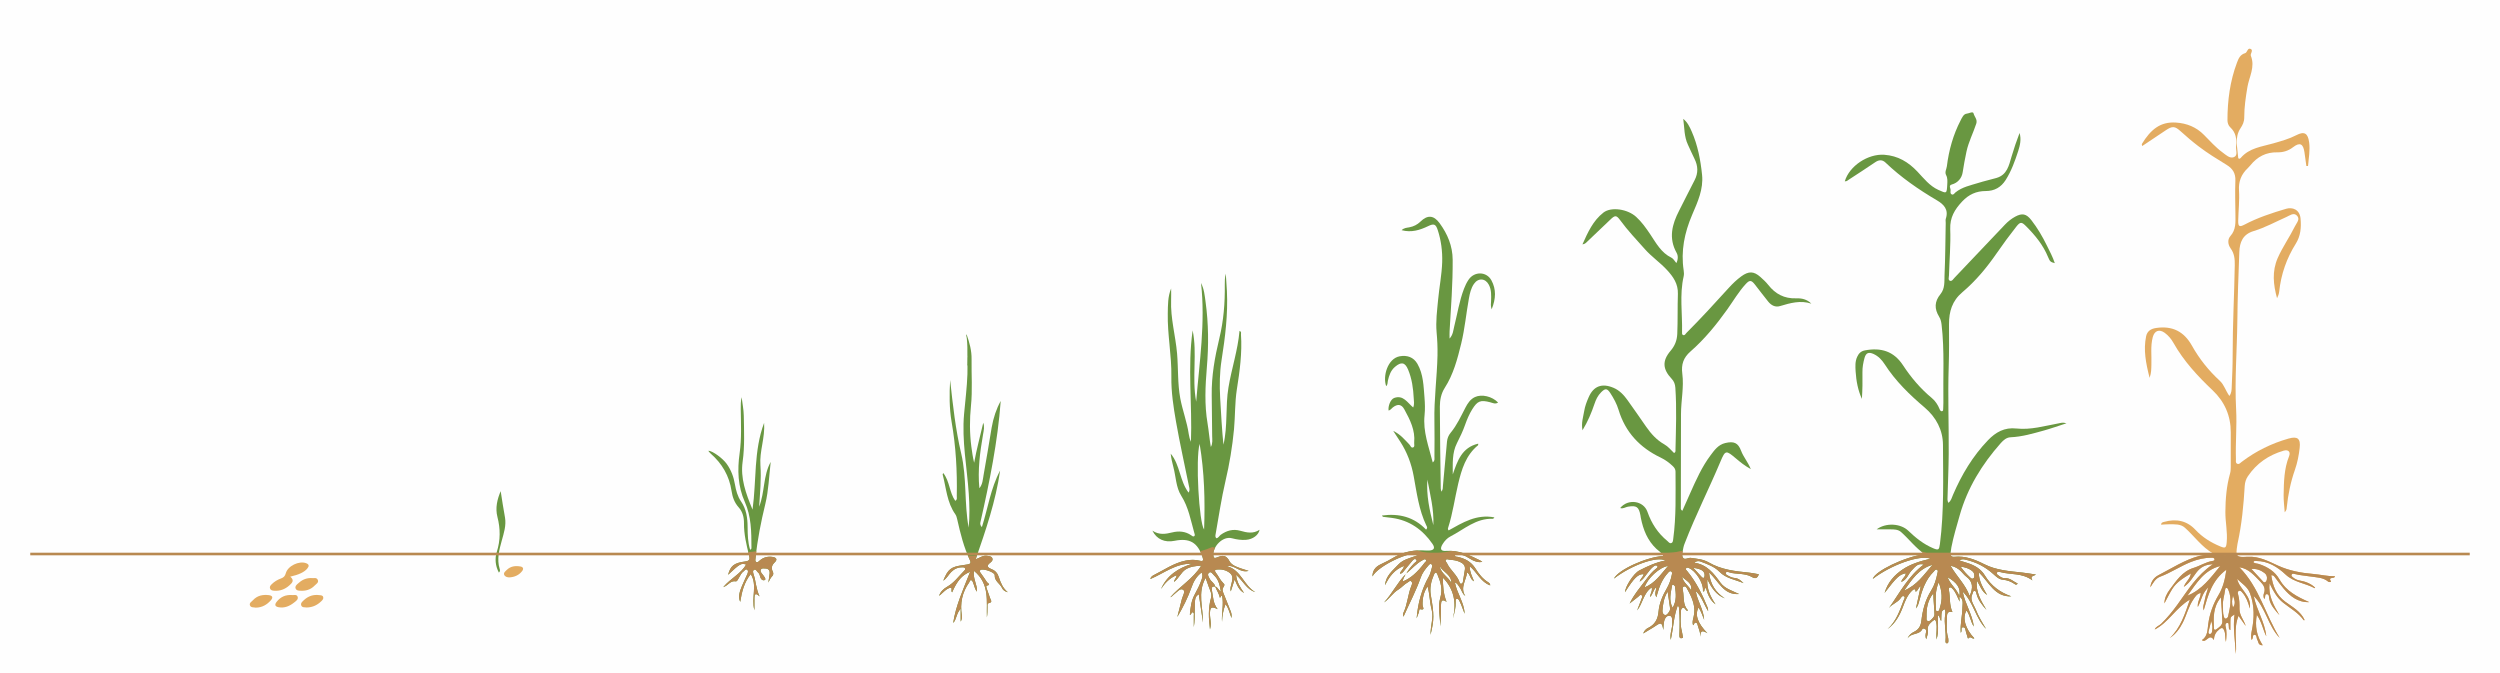 <?xml version="1.0" encoding="UTF-8"?> <!-- Creator: CorelDRAW 2020 (64-Bit) --> <svg xmlns="http://www.w3.org/2000/svg" xmlns:xlink="http://www.w3.org/1999/xlink" xmlns:xodm="http://www.corel.com/coreldraw/odm/2003" xml:space="preserve" width="1281px" height="345px" style="shape-rendering:geometricPrecision; text-rendering:geometricPrecision; image-rendering:optimizeQuality; fill-rule:evenodd; clip-rule:evenodd" viewBox="0 0 1280 344.73"> <defs> <style type="text/css"> <![CDATA[ .str0 {stroke:#B88951;stroke-width:1.34;stroke-miterlimit:10} .fil4 {fill:none;fill-rule:nonzero} .fil0 {fill:#FEFEFE} .fil2 {fill:#699741;fill-rule:nonzero} .fil3 {fill:#B88951;fill-rule:nonzero} .fil1 {fill:#E3AC61;fill-rule:nonzero} ]]> </style> </defs> <g id="Слой_x0020_1">  <g id="_2610141825344"> <rect class="fil0" width="1280" height="344.73"></rect> <g> <path class="fil1" d="M1143.31 304.96c-0.49,1.89 -0.83,3.81 0,6.06 1.66,-2.21 0.56,-4.14 0,-6.06zm-11.18 12.98c-0.54,2.17 -0.95,3.68 -1.3,5.19 -0.12,0.52 -0.27,1.2 0.35,1.42 0.79,0.27 1.25,-0.46 1.35,-1 0.3,-1.64 0.45,-3.31 -0.4,-5.61zm20.61 -26.63c1.82,1.99 3.65,3.96 5.49,5.94 0.41,0.44 0.77,1.16 1.53,0.82 0.64,-0.27 0.79,-0.94 0.91,-1.58 0.19,-1.29 -0.27,-2.39 -1.27,-3.14 -1.88,-1.42 -4.03,-2.24 -6.66,-2.04zm-14.57 19.07c0.04,1.7 -0.11,3.44 0.38,5.11 0.19,0.6 0.38,1.38 1.15,1.24 0.42,-0.08 0.98,-0.65 1.08,-1.09 1.02,-4.59 2.12,-9.2 0.07,-13.81 -0.18,-0.42 -0.43,-0.86 -0.96,-0.81 -0.58,0.06 -0.59,0.61 -0.64,1.04 -0.32,2.78 -1.41,5.45 -1.08,8.32zm-1.07 -4.56c-4.21,5.18 -3.75,10.57 -3.58,15.89 0.03,0.64 0.5,1.05 1.12,0.59 1.44,-1.08 3.25,-2.04 3.2,-4.12 -0.11,-3.88 -0.46,-7.74 -0.74,-12.36zm-17.11 -0.84c7.44,-3.01 11.93,-9.27 16.76,-15.16 -8.32,2.05 -12.24,8.95 -16.76,15.16zm-11.83 4.07c-0.03,-2.8 1.3,-5.24 2.81,-7.28 3.31,-4.44 6.39,-9.25 12.19,-11.03 3.29,-1.01 6.22,-3.01 9.69,-3.55 0.45,-0.06 1.02,-0.21 1,-0.75 -0.05,-0.89 -0.91,-0.87 -1.46,-0.88 -3.7,-0.04 -7.2,0.81 -10.63,2.16 -5.43,2.15 -10.28,5.5 -15.76,7.55 -2.49,0.92 -3.67,3.31 -5.03,5.44 0.25,-2.85 1.83,-5.03 4.17,-6.23 6.86,-3.52 13.36,-7.85 20.96,-9.86 2.26,-0.6 4.62,-0.55 7.06,-1.19 -5.88,-3.37 -9.63,-8.9 -14.48,-13.23 -2.28,-2.03 -5.28,-1.74 -8.09,-1.77 -1.34,-0.01 -2.7,0.13 -4.12,0.21 0.11,-1.23 0.96,-1.26 1.57,-1.44 6.13,-1.73 11.61,-0.67 16.04,4.07 3.57,3.81 7.85,6.48 12.62,8.46 2.67,1.11 3.09,0.85 3.37,-2.06 0.5,-5.21 -0.71,-10.34 -0.68,-15.55 0.06,-6.68 0.58,-13.28 2.41,-19.74 0.29,-1.03 0.33,-2.16 0.34,-3.25 0.02,-5.93 0,-11.86 0.01,-17.79 0.03,-8.49 -3.19,-15.72 -9.23,-21.45 -7.72,-7.32 -14.87,-15.02 -20.12,-24.35 -1.12,-2 -2.6,-3.77 -4.46,-5.13 -2.82,-2.04 -5.25,-1.11 -6.13,2.23 -1.24,4.68 -0.51,9.44 -0.7,14.17 -0.08,1.97 0.04,3.97 -0.91,6.65 -1.93,-7.52 -3.25,-14.31 -1.78,-21.32 0.57,-2.64 2.46,-3.82 5.09,-4.21 8.27,-1.23 14.27,1.72 18.39,9.1 3.76,6.71 8.54,12.71 14.23,17.93 2.27,2.08 3,5.15 4.92,7.78 1.12,-1.56 1.14,-3.12 1.19,-4.61 0.22,-5.46 0.5,-10.93 0.48,-16.39 -0.03,-15.32 0.83,-30.61 1.08,-45.92 0.06,-3.05 -0.16,-5.94 -2.07,-8.57 -1.44,-1.99 -1.77,-4.61 -0.15,-6.41 2.92,-3.26 2.59,-7.16 2.56,-10.84 -0.06,-5.83 -0.25,-11.68 -0.03,-17.5 0.16,-3.82 -1.44,-6.23 -4.46,-8.07 -4.9,-3 -9.79,-6 -14.36,-9.49 -3.2,-2.43 -6.24,-5.03 -9.21,-7.73 -3.01,-2.75 -4.3,-2.73 -7.7,-0.44 -3.91,2.64 -7.85,5.25 -11.98,8.01 -0.11,-0.59 -0.27,-0.88 -0.18,-1.03 4.55,-7.49 9.5,-11.5 17.41,-11 5.56,0.35 10.44,2.28 14.42,6.33 3.06,3.11 5.99,6.4 9.54,9 1.73,1.26 3.69,3.24 5.8,2.36 2.19,-0.92 0.86,-3.59 1.08,-5.48 0.42,-3.65 -0.04,-7.06 -2.97,-9.77 -1,-0.93 -1.44,-2.29 -1.44,-3.74 0.02,-10.07 1.31,-19.93 4.88,-29.4 0.79,-2.1 1.62,-4.1 4.19,-4.84 1.1,-0.31 1.2,-3.01 2.91,-2.11 1.36,0.71 -0.42,2.45 0,3.48 2.31,5.72 -0.9,10.79 -1.78,16.09 -0.86,5.14 -1.61,10.27 -1.61,15.45 0.01,2.22 -0.8,3.89 -1.91,5.54 -3.15,4.73 -1.54,9.84 -1.21,14.85 0.05,0.96 0.81,0.97 1.32,0.35 4.37,-5.15 10.79,-5.75 16.66,-7.45 4.03,-1.16 8.04,-2.25 11.79,-4.19 4.1,-2.13 5.95,-1.06 6.58,3.66 0.55,4.09 -0.24,8.08 -0.57,12.09 -0.29,0.01 -0.56,0.02 -0.85,0.03 -0.33,-2.35 -0.65,-4.69 -0.98,-7.04 -0.62,-4.44 -2.38,-5.26 -5.86,-2.57 -2.37,1.84 -5.15,2.66 -7.92,2.6 -5.9,-0.13 -10.36,2.25 -13.94,6.7 -0.39,0.49 -0.84,0.96 -1.3,1.4 -3.27,3.11 -4.79,6.71 -4.49,11.43 0.32,5.16 -0.31,10.37 -0.41,15.56 -0.06,2.92 0.66,3.27 3.2,1.94 6.78,-3.58 14.05,-5.97 21.37,-8.13 3.12,-0.92 6.9,0.29 7.35,4.97 0.43,4.68 0.03,8.94 -2.41,12.86 -4.73,7.55 -7.59,15.71 -8.52,24.57 -0.12,1.16 -0.55,2.28 -1.1,3.4 -1.91,-6.9 -2.67,-13.74 0.35,-20.61 2.51,-5.7 6.13,-10.77 8.87,-16.33 0.83,-1.69 2.8,-3.59 0.89,-5.43 -1.66,-1.61 -3.61,0.02 -5.28,0.76 -5.57,2.48 -10.96,5.46 -16.8,7.22 -5.59,1.67 -7.18,5.74 -7.35,10.76 -0.45,11.74 -0.89,23.5 -1.01,35.25 -0.17,15.13 -1.43,30.26 -0.62,45.39 0.44,8.48 -0.38,16.94 -0.1,25.4 0.03,0.79 -0.29,1.79 0.53,2.27 1.01,0.6 1.69,-0.35 2.38,-0.87 7.27,-5.52 15.32,-9.49 24.1,-11.97 4.56,-1.29 6.18,0.05 5.62,4.83 -0.43,3.8 -1.16,7.57 -2.43,11.19 -2.2,6.23 -3.49,12.64 -4.18,19.19 -0.07,0.7 -0.02,1.48 -1.05,2.55 -0.22,-3.22 -0.6,-6.02 -0.55,-8.81 0.12,-6.73 0.21,-13.47 2.79,-19.9 0.91,-2.28 -0.43,-3.54 -2.84,-2.82 -7.61,2.24 -13.83,6.48 -18.28,13.12 -0.97,1.45 -1.48,3.08 -1.59,4.88 -0.57,9.82 -1.5,19.61 -3.61,29.25 -0.06,0.27 -0.11,0.54 -0.15,0.81 -0.96,6.17 -0.81,6.6 5.25,6.25 5.92,-0.35 10.69,2.33 15.74,4.61 5.61,2.54 11.61,3.66 17.74,4.17 3.76,0.32 7.43,1.23 11.25,1.22 -0.25,1.6 -3.76,-0.13 -2.04,2.74 0.11,0.18 -1.01,0.35 -1.4,0.02 -2.62,-2.25 -5.93,-2.15 -9.03,-2.65 -2.79,-0.46 -5.62,-0.6 -8.35,-1.34 -0.49,-0.13 -1.17,-0.2 -1.43,0.42 -0.27,0.64 0.31,1.01 0.7,1.34 0.99,0.82 2.08,1.38 3.41,1.61 2.97,0.5 5.71,1.55 7.97,3.65 -0.14,0.18 -0.23,0.31 -0.24,0.3 -4.83,-2.63 -10.56,-2.93 -14.96,-7.06 -3.99,-3.76 -8.93,-6.89 -14.96,-6.88 -0.51,0 -1.11,-0.23 -1.51,0.59 0.8,0.8 1.99,0.64 2.94,0.96 4.36,1.5 8.17,3.81 10.47,7.88 3.44,6.1 9.23,8.97 15.24,11.64 -5.77,0.23 -9.73,-2.96 -13.16,-7.01 -1.54,-1.8 -2.9,-3.75 -4.35,-5.63 -0.43,-0.56 -0.76,-1.27 -1.94,-1.11 0.76,5.4 2.55,10.12 7.13,13.51 3.69,2.74 7.94,4.92 9.97,9.44 -0.19,0.02 -0.44,0.12 -0.49,0.06 -2.76,-3.86 -6.9,-6.09 -10.51,-8.96 -3.25,-2.6 -5.21,-6.21 -6.98,-9.99 -0.72,6.21 2.04,11.3 5.07,16.35 -2.16,-2.53 -4.5,-4.91 -5.21,-8.29 -0.2,-0.94 0.04,-2.38 -1.19,-2.45 -1.42,-0.08 -0.48,1.7 -1.4,2.45 -0.42,-0.98 -0.46,-2 -0.14,-2.84 1.01,-2.59 -0.24,-4.38 -1.89,-6.06 -3.05,-3.06 -5.77,-6.59 -10.7,-7.33 10.19,10.2 13.32,24.38 20.67,36.19 -5.98,-6.16 -7.11,-15.39 -13.31,-21.46 1.44,7.12 5.68,13.3 6.43,20.61 -1.69,-3.42 -2.3,-7.31 -4.83,-10.99 -1.06,5.82 -0.12,10.77 3.02,15.6 -2.49,0.05 -2.13,-1.79 -2.76,-2.79 -0.56,-0.87 -0.16,-2.58 -1.5,-2.59 -1.2,0 -0.34,1.82 -1.49,2.62 -0.33,-1.64 -0.18,-3.1 0.12,-4.56 1.34,-6.52 1.47,-12.91 -0.9,-19.32 -1.27,-3.43 -4.29,-4.97 -6.57,-7.41 1.05,5.46 7.57,8.44 6.48,15.21 -0.82,-3.19 -1.85,-5.86 -3.76,-8.06 -0.45,-0.54 -0.98,-1.29 -1.79,-0.95 -0.87,0.37 -0.59,1.29 -0.41,1.93 0.68,2.41 0.7,4.87 0.68,7.33 -0.02,3.34 2.28,5.66 3.2,8.71 -1.13,-1.59 -2.27,-3.17 -3.7,-5.18 -2.67,6.61 -0.74,13.15 -1.39,19.48 -0.32,-6.67 -1.54,-13.25 -0.65,-20.18 -2.07,1.25 -2.08,1.25 -2.12,3.6 -0.03,1.41 0,2.82 0,4.41 -1.13,-0.66 -0.67,-1.48 -0.83,-2.12 -0.15,-0.63 0.23,-1.74 -0.94,-1.54 -0.89,0.15 -0.87,1.15 -0.68,1.83 0.71,2.61 0.46,5.23 0.17,7.87 -0.52,-1.86 -0.11,-3.85 -0.82,-5.7 -0.56,-1.52 -1.22,-1.85 -2.56,-0.78 -1.65,1.33 -2.72,2.92 -2.76,5.51 -2.51,-3.86 -3.83,1.86 -6.16,0.04 2.96,-1.94 2.83,-5.19 3.22,-8.06 0.7,-5.44 2.53,-10.4 5.31,-15.08 2.28,-3.8 3.33,-8 4,-12.93 -7.39,5.42 -9.42,13.14 -11.63,20.84 -0.38,-1.19 -0.19,-2.33 0.13,-3.49 0.35,-1.31 0.57,-2.67 0.92,-3.99 0.33,-1.22 0.75,-2.43 1.31,-4.27 -3.16,2.89 -3.52,6.61 -5.36,10.03 -0.33,-2.81 1.5,-4.69 1.48,-7.21 -1.95,0.43 -2.75,1.88 -3.65,3.16 -2.6,3.7 -3.55,8.17 -5.58,12.14 -1.58,3.1 -3.63,5.8 -6.6,7.81 5.62,-5.32 7.75,-12.38 10.31,-19.72 -7.21,4.21 -10.94,11.74 -18.02,15.34 0.57,-1.56 2.24,-1.88 3.29,-2.91 3.08,-3.01 5.78,-6.31 8.31,-9.79 5.28,-7.27 9.92,-15.1 18.16,-20.71 -4.07,0.12 -6.45,1.68 -8.41,4.2 -1.86,2.38 -3.21,5.22 -6.47,7.4 0.92,-2.75 3.19,-3.87 3.66,-6.9 -4,2.41 -7.42,4.49 -9.61,8.03 -1.48,2.38 -2.69,4.92 -4.03,7.38l0.04 0.04z"></path> <path class="fil2" d="M1003.8 290.1c1.6,2.23 3.17,3.93 4.88,5.52 0.45,0.43 0.94,0.95 1.65,0.53 0.65,-0.39 0.53,-1.07 0.53,-1.7 0,-1.12 -0.71,-1.81 -1.51,-2.41 -1.51,-1.09 -3.22,-1.59 -5.55,-1.94zm-11.19 8.05c-1.91,4.43 -1.58,8.69 -1.45,12.93 0.02,0.66 -0.28,1.7 0.67,1.84 1.09,0.16 1.13,-0.95 1.36,-1.69 1.4,-4.29 1.2,-8.52 -0.58,-13.08zm-2.74 5.64c-2.97,3.62 -3.6,7.76 -3.46,12.09 0.02,0.76 -0.35,1.81 0.7,2.11 0.88,0.24 1.5,-0.52 2.07,-1.1 0.65,-0.66 1.31,-1.4 1.27,-2.34 -0.09,-3.58 -0.56,-7.14 -0.58,-10.76zm-0.42 -14.62c-7.06,1.99 -10.67,7.73 -14.53,13.19 6.46,-2.6 10.2,-8.2 14.53,-13.19zm9.23 0.49c3.11,5.5 7.6,9.49 9.77,15.47 1.85,-4.14 1.76,-7.31 -1.68,-9.86 -1.01,-0.75 -1.78,-1.8 -2.68,-2.7 -1.42,-1.42 -3.04,-2.47 -5.41,-2.91zm4.51 15.69c0.05,0.89 0.1,1.78 0.15,2.67 -1.18,-2.27 -1.86,-4.68 -3.62,-6.53 -0.37,-0.38 -0.77,-0.89 -1.36,-0.75 -0.71,0.17 -0.63,0.87 -0.52,1.36 0.75,3.64 0.1,7.49 1.81,11.29 -2.43,-0.67 -2.82,0.82 -2.83,2.5 -0.03,3.55 -0.44,7.11 0.6,10.59 0.12,0.44 0.15,0.9 0.15,1.35 -0.01,0.62 0.11,1.51 -0.73,1.53 -0.87,0.03 -0.76,-0.9 -0.72,-1.48 0.37,-4.37 -0.88,-8.7 -0.21,-13.07 0.15,-0.95 0.26,-1.99 -0.27,-2.93 -1.62,0.94 -1.62,0.94 -1.72,5.99 -0.99,-0.69 -0.31,-2.01 -1.69,-2.92 -0.32,4.23 0.68,8.28 -0.76,12.47 -0.27,-3.12 0.44,-5.89 -0.11,-8.67 -0.3,-1.51 -0.78,-1.74 -1.88,-0.76 -1.44,1.27 -2.84,2.41 -2.43,4.8 0.24,1.42 -0.36,3 -0.82,4.49 -0.55,-1.25 -0.38,-2.48 -0.07,-3.72 0.15,-0.56 0.05,-1.12 -0.45,-1.48 -0.49,-0.37 -1.26,-0.42 -1.48,0.03 -1.55,3.16 -5.87,1.79 -7.52,4.76 0.61,-1.75 2,-2.75 3.45,-3.47 2.32,-1.15 3.29,-3.07 3.56,-5.41 0.63,-5.59 2.02,-10.86 5.07,-15.69 1.66,-2.62 2.55,-5.65 3.16,-8.71 0.12,-0.66 0.55,-1.56 -0.36,-1.92 -0.67,-0.27 -1.06,0.53 -1.5,0.96 -4.28,4.19 -6.04,9.64 -7.48,15.23 -0.33,1.27 -0.69,2.54 -1.65,3.64 0.81,-3.76 1.63,-7.52 2.47,-11.39 -1.33,0.64 -1.35,2.38 -2.67,2.88l0.04 0.04c-0.07,-1.69 -0.74,-1.66 -1.8,-0.65 -2.39,2.28 -3.55,5.26 -4.67,8.25 -1.67,4.46 -3.91,8.53 -7.87,11.45 4.38,-4.02 6.24,-9.42 8.22,-14.75 0.24,-0.67 0.96,-1.49 0.24,-1.97 -0.9,-0.61 -1.47,0.47 -1.89,1.05 -1.57,2.13 -4.28,2.83 -5.9,4.92 5.51,-7.75 9.89,-16.34 17.84,-22.3 -2.63,-0.55 -3.61,0.14 -6.38,3.23 -1.62,1.81 -2.26,4.56 -5.14,5.7 0.32,-1.96 2.4,-2.66 2.28,-4.46 -3.2,0.67 -4.59,1.94 -10.83,10.07 1.7,-5.62 5.24,-9.27 9.15,-11.94 4,-2.74 8.88,-4.32 14.39,-5.57 -5.7,-2.13 -20.44,3.32 -29.58,10.35 0.99,-3.91 16.39,-11.39 26.55,-12.68 -4.79,-3.35 -8.01,-7.73 -12.04,-11.31 -1.55,-1.38 -3.51,-1.37 -5.43,-1.39 -2.23,-0.02 -4.45,-0.01 -7.1,-0.01 4.71,-3.48 12.23,-3.1 16.22,0.73 3.77,3.63 7.79,6.85 12.64,8.91 2.8,1.19 3.14,0.91 3.54,-2.12 2.16,-16.88 1.62,-33.85 1.56,-50.78 -0.04,-7.64 -3.56,-14.15 -9.34,-19.08 -7.77,-6.59 -14.98,-13.59 -20.52,-22.21 -1.44,-2.23 -3.26,-4.16 -5.78,-5.28 -2.45,-1.07 -3.81,-0.51 -4.53,2.09 -0.65,2.37 -1.1,4.77 -1.06,7.28 0.08,4.54 0.03,9.09 -0.28,13.68 -2.03,-4.47 -2.9,-9.21 -3.21,-14.04 -0.16,-2.53 -0.32,-5.12 0.81,-7.54 0.8,-1.77 1.99,-2.91 4.02,-3.28 8.08,-1.49 14.65,0.34 19.42,7.62 4.11,6.26 8.94,11.97 14.76,16.79 1.85,1.53 3.12,3.55 4.03,5.78 0.21,0.51 0.55,1.07 1.17,0.98 0.7,-0.1 0.61,-0.81 0.63,-1.33 0.07,-1 0.11,-2 0.09,-3 -0.22,-13.31 0.63,-26.62 -0.91,-39.9 -0.17,-1.48 -0.44,-2.81 -1.24,-4.11 -2.55,-4.14 -2.43,-7.83 0.65,-11.6 2.4,-2.95 1.95,-6.42 2.09,-9.68 0.4,-8.92 0.43,-17.86 0.61,-26.79 0.02,-0.73 -0.18,-1.52 0.05,-2.17 1.53,-4.62 -0.94,-7.27 -4.5,-9.37 -9.45,-5.56 -18.43,-11.77 -26.39,-19.37 -1.61,-1.54 -3.35,-1.46 -5.21,-0.2 -4.45,3.02 -8.95,5.95 -13.45,8.87 -0.65,0.42 -1.25,1.08 -2.18,0.93 2.33,-7.9 11.9,-14.16 20.2,-13.59 7,0.48 12.36,3.72 17.05,8.69 3.23,3.42 6.16,7.25 10.64,9.29 4.32,1.96 4.31,2.01 4.57,-2.69 0.08,-1.64 0.25,-3.31 -0.56,-4.83 -0.85,-1.6 0.17,-3.04 0.36,-4.53 1.02,-8.24 3.22,-16.16 7.06,-23.56 0.75,-1.44 1.5,-3.27 3.17,-3.43 1.15,-0.1 3.13,-1.33 3.44,-0.12 0.43,1.72 2.1,3.09 1.39,5.24 -1.58,4.83 -3.97,9.38 -5.03,14.38 -0.72,3.48 -1.41,6.96 -1.92,10.47 -0.44,3.07 -2.52,5.48 -5.55,6.3 -1.87,0.51 -0.56,1.98 -0.64,2.98 -0.04,0.73 -0.29,1.81 0.71,2.15 0.8,0.27 1.23,-0.62 1.77,-1.06 3.44,-2.79 7.7,-3.61 11.77,-4.88 3.03,-0.96 6.16,-1.64 9.21,-2.52 5.51,-1.59 6.4,-6.44 7.76,-11 1.2,-4.05 2.56,-8.07 4.09,-12.04 0.97,3.22 0.23,6.37 -0.71,9.28 -1.66,5.09 -3.48,10.18 -6.38,14.76 -2.37,3.76 -5.77,5.7 -10.24,5.69 -4.81,0 -8.68,1.75 -12.06,5.35 -3.83,4.08 -6.33,8.19 -6.11,14.18 0.29,7.9 -0.42,15.83 -0.65,23.76 -0.02,0.93 -0.58,2.31 0.58,2.68 0.98,0.31 1.64,-0.92 2.32,-1.63 8.6,-9.06 17.18,-18.12 25.79,-27.16 1.51,-1.59 3.24,-2.97 5.16,-4.03 3.63,-1.98 5.74,-1.55 8.3,1.71 3.15,4.04 5.73,8.44 7.98,13.04 1.43,2.92 2.99,5.78 4.06,9.03 -2.07,-0.57 -2.44,-0.66 -3.44,-3.1 -2.5,-6.12 -6.55,-11.08 -11.15,-15.7 -2.4,-2.41 -3.04,-2.53 -5.19,0.19 -3.43,4.36 -6.74,8.84 -9.89,13.41 -5.1,7.39 -10.8,14.29 -17.64,20.06 -5.29,4.45 -6.88,9.95 -6.86,16.42 0.05,7.29 0.08,14.6 -0.16,21.89 -0.49,14.86 0.12,29.71 0.01,44.56 -0.06,7.19 -0.4,14.38 -0.58,21.58 -0.02,1.06 -0.23,2.17 0.39,3.41 1.46,-1.07 1.78,-2.72 2.4,-4.14 4.43,-10.3 10.08,-19.8 17.9,-27.92 3.95,-4.12 8.46,-6.69 14.53,-6.01 7.37,0.82 14.46,-1.33 21.63,-2.63 1.05,-0.19 2.08,-0.64 4.05,-0.04 -4.35,1.4 -7.92,2.68 -11.57,3.7 -5.61,1.55 -11.19,3.21 -17.07,3.46 -2.11,0.09 -3.68,1.47 -5.04,3.01 -9.61,10.86 -17.05,22.92 -21.02,36.99 -1.52,5.44 -3.2,10.82 -4.26,16.38 -0.17,0.89 -0.22,1.8 -0.38,2.69 -0.27,1.54 0.32,2.28 1.89,2.12 5.6,-0.56 10.45,1.32 15.37,3.81 6.08,3.09 12.93,3.56 19.63,4.29 2.14,0.23 4.25,0.62 6.8,1 -1.18,0.84 -3.24,0.65 -1.81,2.99 -5.25,-3.97 -11.28,-2.76 -16.65,-4.3 -0.5,-0.16 -1.21,-0.25 -1.5,0.28 -0.41,0.75 0.34,1.15 0.81,1.51 0.93,0.71 1.9,1.44 3.19,1.36 2.71,-0.17 4.41,1.75 6.64,2.79 -0.7,0.91 -1.26,0.46 -1.61,0.21 -1.85,-1.26 -3.78,-2 -6.07,-2.19 -1.94,-0.17 -3.4,-1.6 -4.83,-2.9 -4.13,-3.72 -8.91,-6.18 -14.35,-7.39 -0.89,-0.2 -1.78,-0.38 -3.09,0.41 1.63,0.51 2.94,0.91 4.24,1.33 3.65,1.18 6.86,3 8.9,6.4 3.17,5.28 7.78,8.67 13.52,10.66 -8.44,0.41 -11.38,-7.11 -16.7,-12.41 0.11,5.12 2.52,8.36 4.36,11.82l0.04 -0.04c-2.8,-1.75 -3.72,-4.79 -5.34,-7.46 -0.68,5.75 2.12,10.35 4.9,15.01 -2.21,-2.47 -4.29,-4.98 -5.12,-8.28 -0.15,-0.6 -0.17,-1.41 -0.99,-1.42 -0.85,-0.03 -0.74,0.84 -1.02,1.38 -1.61,3.14 0.64,5.52 1.64,8.08 1.38,3.52 3.35,6.75 5.31,9.99 -5.45,-5.45 -6.43,-13.68 -11.98,-19.1 1.16,6.22 4.91,11.58 5.71,17.89 -1.74,-2.51 -1.9,-5.75 -3.75,-8.22 -2.28,3.66 -0.65,9.45 3.99,14.22 -0.96,0.76 -1.8,-1.36 -2.92,-0.05 -0.45,0.53 -0.52,-0.41 -0.63,-0.77 -0.24,-0.78 -0.43,-1.58 -0.71,-2.35 -0.33,-0.96 -0.15,-2.58 -1.6,-2.45 -1.35,0.12 -0.14,1.76 -1.09,2.82 -0.35,-4.51 0.79,-8.6 0.85,-12.74 0.01,-2.08 0.79,-4.41 -1.61,-5.86 0.94,-4.39 -1.25,-7.12 -5.97,-9.89 1.34,3.88 4.92,6.13 6.02,9.85z"></path> <path class="fil2" d="M861.26 295.28c0.53,2.99 3.22,4.52 4.6,6.94 0.7,-3.82 -2.7,-4.87 -4.6,-6.94zm5.71 -4.54c1.72,1.88 2.97,3.26 4.24,4.62 0.3,0.31 0.72,0.75 1.14,0.45 0.28,-0.21 0.38,-0.78 0.4,-1.19 0.13,-2.11 -1.48,-3.34 -5.78,-3.88zm-10.58 20.48c2.18,-3.79 1.67,-7.38 1.2,-10.94 -0.04,-0.34 -0.51,-0.74 -0.89,-0.9 -0.43,-0.18 -0.62,0.3 -0.66,0.64 -0.53,3.53 -1.75,7.08 0.35,11.2zm-2.55 -8.32c-2.09,3.43 -2.39,6.56 -2.66,9.66 -0.06,0.85 0.19,2.02 1.15,2.27 1.14,0.3 1.66,-0.84 2.26,-1.6 0.54,-0.7 0.52,-1.53 0.41,-2.34 -0.32,-2.4 -0.7,-4.79 -1.16,-7.99zm-11.83 -2.15c5.44,-2.16 8.3,-6.73 12.05,-10.96 -4.23,0.44 -10.78,6.54 -12.05,10.96zm-7.69 8.35c2.25,-4.71 5.69,-8.63 8.77,-12.76 1.4,-1.89 2.91,-3.76 4.83,-5.2 0.41,-0.3 1.05,-0.75 0.63,-1.3 -0.44,-0.6 -1.17,-0.36 -1.71,0.03 -1.53,1.07 -2.57,2.58 -3.68,4.02 -1.02,1.32 -1.88,2.81 -3.65,3.91 0.4,-1.73 1.89,-2.42 2.03,-3.84 -2.88,-0.07 -4.83,1.83 -9.53,9.23 -0.03,-2.49 4.22,-9.56 7.47,-11.19 4.17,-2.11 8.46,-4.15 13.24,-5.03 -4.4,-2.27 -17.43,2.35 -26.39,9.29 2.08,-4.43 16.61,-11.13 25.32,-11.59 -0.81,-1.67 -2.39,-2.52 -3.57,-3.64 -4.61,-4.34 -6.75,-9.83 -7.96,-15.83 -0.09,-0.45 -0.15,-0.91 -0.22,-1.35 -0.82,-4.37 -2.01,-5.16 -6.4,-4.43 -1.31,0.21 -2.49,1.23 -3.96,0.69 3.92,-4.87 11.91,-3.86 13.96,1.96 2.08,5.94 5.33,10.92 10.18,14.9 0.62,0.51 1.11,1.42 2.05,1.07 0.88,-0.34 0.84,-1.32 0.96,-2.12 1.55,-11.43 1.19,-22.93 1.18,-34.41 -0.01,-1.21 -0.54,-2.04 -1.38,-2.84 -1.86,-1.79 -3.93,-3.28 -6.24,-4.39 -10.66,-5.09 -18.08,-12.98 -21.55,-24.45 -0.92,-3.05 -2.47,-5.88 -4.21,-8.56 -1.65,-2.51 -2.59,-2.53 -4.7,-0.44 -1.75,1.72 -2.71,3.84 -3.47,6.11 -1.51,4.47 -3.32,8.8 -6.08,13.37 -0.73,-3.82 0.39,-6.86 0.88,-9.91 0.39,-2.4 1.28,-4.75 2.27,-6.99 2.49,-5.78 6.82,-7.34 12.69,-4.87 3.17,1.33 5.36,3.75 7.27,6.42 3.2,4.44 6.3,8.95 9.42,13.44 2.52,3.63 5.41,6.88 9.32,9.08 2,1.13 3.45,2.93 5.03,4.47 0.91,-0.41 0.72,-1.13 0.73,-1.72 0.23,-10.57 0.65,-21.13 -0.07,-31.69 -0.13,-1.84 -0.64,-3.28 -1.92,-4.63 -4.6,-4.87 -4.89,-9.19 -0.53,-14.29 2.22,-2.6 3.27,-5.34 3.43,-8.64 0.3,-6.84 0.09,-13.69 0.32,-20.52 0.15,-5.17 -2.39,-8.78 -5.6,-12.25 -3.52,-3.81 -7.87,-6.76 -11.33,-10.67 -4.3,-4.84 -8.76,-9.52 -12.59,-14.76 -1.99,-2.71 -2.67,-2.66 -5.1,-0.31 -3.87,3.73 -7.78,7.42 -11.68,11.13 -0.64,0.6 -1.2,1.36 -2.57,1.53 2.77,-6.19 5.43,-12.16 10.77,-16.31 3.94,-3.04 12.32,-1.83 16.76,2.24 2.84,2.6 5.05,5.73 7.2,8.92 3.01,4.51 5.59,9.43 10.85,11.97 0.98,0.46 1.58,1.69 2.51,2.75 0.91,-1.84 0.96,-3.77 0.13,-5.24 -4.21,-7.53 -2.35,-14.57 1.28,-21.6 2.67,-5.18 5.21,-10.42 7.92,-15.59 1.94,-3.71 1.78,-7.31 -0.06,-10.98 -1.19,-2.35 -2.2,-4.8 -3.34,-7.18 -2,-4.2 -1.77,-8.78 -2.41,-13.25 2.19,1.73 3.3,4.11 4.33,6.46 3.11,7.07 4.53,14.6 5.31,22.21 0.76,7.33 -2.27,13.92 -5.08,20.45 -3.91,9.14 -5.86,18.54 -4.33,28.5 0.15,0.97 0.2,2.03 -0.01,2.98 -2.19,9.49 -0.6,19.08 -0.83,28.62 -0.02,0.53 -0.09,1.22 0.5,1.45 0.91,0.38 1.22,-0.55 1.7,-1.03 7.47,-7.48 14.61,-15.26 21.71,-23.1 1.97,-2.16 4.06,-4.19 6.44,-5.92 3.74,-2.72 6.38,-2.69 9.78,0.34 1.42,1.27 2.84,2.58 4.02,4.07 3.63,4.63 8.22,7.06 14.18,6.85 2.9,-0.11 5.64,0.48 7.86,2.73 -5.58,-1.85 -10.78,-0.32 -16.03,1.24 -2.47,0.74 -4.5,-0.4 -6.04,-2.28 -2.37,-2.88 -4.57,-5.91 -6.89,-8.83 -1.78,-2.23 -2.66,-2.29 -4.59,-0.21 -3.67,3.97 -6.37,8.66 -9.49,13.03 -5.58,7.82 -11.62,15.23 -18.86,21.56 -3.6,3.14 -4.78,6.65 -4.16,11.35 0.91,6.9 -0.67,13.81 -0.67,20.73 0.01,15.87 -0.06,31.73 -0.08,47.59 0,0.59 -0.21,1.3 0.77,1.89 1.36,-3.09 2.71,-6.13 4.07,-9.16 2.98,-6.66 5.94,-13.34 10.34,-19.22 2,-2.68 3.97,-5.48 7.58,-6.33 4.42,-1.04 6.56,-0.14 8.12,4.03 1.15,3.07 3.38,5.54 4.95,9.32 -3.26,-1.78 -5.51,-3.67 -7.74,-5.55 -4.93,-4.15 -5.31,-4.27 -7.81,1.7 -5.86,13.94 -12.72,27.44 -18.17,41.54 -0.33,0.86 -0.7,1.72 -0.83,2.6 -0.25,1.62 -0.9,3.51 -0.33,4.82 0.78,1.76 2.75,0.14 4.2,0.35 3.15,0.44 6.29,0.66 9.18,2.34 6.39,3.72 13.56,4.5 20.75,5.22 1.6,0.16 3.18,0.53 4.86,0.83 -0.82,2.24 -1.85,2.41 -3.79,1.28 -1.5,-0.89 -3.44,-1.2 -5.23,-1.42 -2.15,-0.28 -4.37,-0.17 -6.46,-0.95 -0.49,-0.19 -1.17,-0.32 -1.44,0.3 -0.29,0.63 0.34,1.03 0.76,1.27 1.18,0.68 2.42,1.32 3.81,1.43 1.96,0.15 3.24,1.36 4.52,2.64 -4.2,-1.83 -8.89,-2.3 -12.42,-5.91 -2.5,-2.55 -6.13,-3.85 -9.53,-5.14 -0.86,-0.32 -1.93,-0.5 -3.31,0.56 6.59,0.97 10.01,5.5 13.39,10.18 2.26,3.14 6,4.14 9.58,5.87 -8.08,0.67 -10.39,-6.63 -15.43,-11.04 0.73,6.26 3.59,10.28 8.16,13.28 -4.62,-1.8 -6.95,-5.61 -8.97,-9.79 -0.41,4.86 1.61,8.94 4.19,12.84 -2.38,-1.73 -3.93,-4.47 -4.88,-8.34 -1.2,0.07 -0.44,1.44 -1.19,1.81 -0.49,-0.13 -0.38,-0.54 -0.38,-0.88 0.11,-3.77 -3.79,-9.83 -7.22,-11.19 -0.43,-0.18 -0.95,-0.36 -1.28,-0.01 -0.67,0.7 0.1,1.17 0.45,1.6 4.68,5.68 7.84,12.19 10.57,18.95 0.09,0.22 0.06,0.5 0.13,1.55 -2.34,-3.85 -3.35,-7.67 -6.34,-10.31 0.78,5.1 4.07,9.49 4.31,14.73 -0.88,-2.11 -1.51,-4.31 -2.89,-6.33 -1.93,3.81 -0.6,7.87 4.55,13.2 -3.55,-2.22 -3.51,-0.3 -3.53,1.75 -0.08,-2.02 -0.81,-3.79 -1.37,-5.61 -0.18,-0.59 -0.2,-1.34 -0.94,-1.54 -1.03,-0.27 -0.79,1.05 -1.52,1.3 -0.45,-1.39 -0.09,-2.73 0.24,-4.01 1.38,-5.33 -0.61,-9.89 -3.11,-14.35 -0.37,-0.66 -0.76,-1.73 -1.72,-1.47 -1.07,0.29 -0.7,1.42 -0.57,2.13 0.67,3.43 -0.21,7.23 2.61,10.09 -0.78,0.56 -0.91,-0.12 -1.2,-0.35 -0.48,-0.36 -0.63,-1.24 -1.47,-0.97 -0.84,0.28 -0.94,1.1 -0.96,1.81 -0.14,3.37 -0.44,6.73 0.42,10.07 0.28,1.14 0.43,2.33 0.64,3.49l0.04 -0.04c-1.77,0.74 -1.98,-0.17 -1.91,-1.67 0.16,-4.37 0.24,-8.74 -0.17,-13.11 -0.04,-0.53 0.06,-1.08 -0.66,-1.67 -2.14,5.59 -2.21,11.48 -3.59,17.57 -0.68,-3.38 1.04,-6.03 0.72,-8.86 -0.16,-1.36 0.41,-3.47 -1.5,-3.52 -1.52,-0.05 -2.45,1.69 -2.72,3.33 -0.16,0.98 -0.16,1.99 -0.31,3.99 -0.6,-3.69 -1.07,-4.11 -3.81,-2.19 -1.95,1.35 -4.31,2.58 -6.47,3.97 0.43,-1.28 1.31,-2.28 2.39,-2.79 3.58,-1.71 5.13,-4.56 5.45,-8.39 0.37,-4.35 2.09,-8.24 4.28,-12 1.23,-2.11 2.03,-4.47 2.52,-6.91 0.11,-0.59 0.32,-1.37 -0.39,-1.72 -0.73,-0.34 -1.16,0.32 -1.58,0.78 -2.86,3.09 -4.4,6.87 -5.49,10.87 -0.11,0.42 -0.21,0.86 -0.4,1.6 -1.22,-1.84 -0.14,-3.42 -0.03,-5.23 -1.74,1.44 -1.69,3.62 -3.25,5.13 0.03,-1.78 1.38,-3.06 0.83,-4.92 -4.29,2.92 -4.51,8.16 -7.46,11.77 0.78,-1.99 1.55,-3.97 2.29,-5.97 0.22,-0.58 0.67,-1.32 0.08,-1.77 -0.82,-0.62 -1.27,0.33 -1.8,0.73 -1.51,1.17 -2.99,2.36 -4.49,3.54l0.04 0.03z"></path> <path class="fil2" d="M743.1 298.5c0.05,-4.3 -4.19,-5.53 -5.94,-8.58 0.59,3.82 4.39,5.4 5.94,8.58zm-12.28 -52.93c-0.58,7.97 1.11,15.65 3.05,23.3 0.38,-7.95 -1.62,-15.58 -3.05,-23.3zm19.23 45.85c0.18,-2.01 -1,-2.96 -2.47,-3.66 -1.74,-0.82 -3.63,-1.06 -5.53,-1.21 -0.61,-0.05 -1.33,-0.51 -1.77,0.11 -0.46,0.66 0.32,1.11 0.56,1.66 1.68,3.64 5.26,6.03 6.5,9.95 0.11,0.35 0.34,0.65 0.78,0.61 0.54,-0.06 0.79,-0.48 0.87,-0.92 0.39,-2.22 0.73,-4.46 1.06,-6.54zm-29.97 2.16c1.03,-1.96 2.47,-3.6 3.98,-5.2 0.49,-0.52 1.8,-1.06 1.03,-1.85 -0.83,-0.84 -1.66,0.25 -2.22,0.88 -1.33,1.5 -2.53,3.11 -3.83,4.64 -0.56,0.67 -0.99,1.55 -2.26,1.74 0.16,-1.58 1.92,-2.22 2.04,-4.04 -4.88,1.89 -7.57,5.56 -9.66,9.86 0.26,-4.83 4.05,-7.6 6.83,-10.62 2.81,-3.05 7.57,-3.46 11.56,-5.51 -5.42,-1.74 -22,6.23 -24.86,11.66 0.02,-2.75 1.3,-4.91 4.4,-6.29 2.33,-1.04 4.55,-2.27 6.75,-3.56 5.05,-2.94 10.53,-3.86 16.3,-3.42 0.46,0.04 0.91,0.04 1.37,0.02 2.69,-0.1 3.42,-1.23 1.92,-3.42 -5.05,-7.3 -11.78,-12.08 -20.74,-13.3 -1.54,-0.21 -3.08,-0.36 -4.61,-0.56 -0.11,-0.02 -0.2,-0.25 -0.52,-0.67 8.85,-1.18 16.46,0.77 22.58,7.22 0.99,-0.93 0.38,-1.64 0.11,-2.18 -3.82,-8.01 -4.88,-16.7 -6.46,-25.28 -1.14,-6.23 -3.35,-12.1 -6.79,-17.46 -1.07,-1.68 -2.18,-3.34 -3.66,-5.61 3.78,1.8 5.87,4.52 8.23,6.91 0.6,0.6 0.9,1.97 1.96,1.54 0.95,-0.39 0.45,-1.63 0.53,-2.5 0.61,-6.34 -2.16,-11.72 -5.05,-17 -1.47,-2.68 -3.44,-2.87 -5.9,-0.97 -0.71,0.54 -1.19,1.39 -2.15,1.6 -0.37,-2.24 0.99,-5.77 2.84,-6.45 4.65,-1.69 6.75,2.34 9.75,4.87 0.71,-1.72 0.35,-3.27 0.28,-4.74 -0.25,-5.01 -0.93,-9.98 -2.89,-14.67 -1.58,-3.75 -3.52,-4.09 -6.66,-1.43 -2.25,1.9 -3.06,4.44 -3.69,7.13 -0.22,0.93 -0.01,2.02 -0.87,2.79 -1.84,-5.05 0.73,-14.15 6.93,-15.29 3.82,-0.69 7.1,0.45 9.07,3.86 3.06,5.35 3.12,11.34 3.62,17.22 0.24,2.99 0.35,6.05 0.04,9.02 -0.91,8.44 2.15,16.11 4.18,24.25 1.2,-0.92 0.86,-2.07 0.87,-3.04 0.03,-6.02 0.12,-12.04 -0.01,-18.05 -0.25,-11.32 1.35,-22.54 1.58,-33.83 0.08,-3.91 -0.1,-7.83 -0.46,-11.74 -0.5,-5.56 0.26,-11.1 0.77,-16.63 0.59,-6.44 1.89,-12.84 2.09,-19.28 0.17,-5.5 -0.53,-11.09 -2.28,-16.42 -1,-3.05 -1.96,-3.42 -4.85,-2.03 -4.26,2.06 -8.6,3.44 -13.64,2.11 1.16,-1.19 2.61,-1.23 3.91,-1.47 2.22,-0.42 4.08,-1.33 5.73,-2.93 3.62,-3.53 6.79,-3.33 9.83,0.83 4.05,5.55 6.62,11.63 6.67,18.72 0.08,12.23 -0.87,24.4 -1.58,36.59 -0.06,1.08 -0.01,2.16 -0.01,3.75 1.83,-2.01 1.88,-4.24 2.38,-6.21 1.63,-6.44 2.6,-13.04 5,-19.28 0.61,-1.62 1.35,-3.17 2.33,-4.62 2.92,-4.39 9.2,-4.34 11.72,0.3 2.49,4.58 2.31,9.37 0.12,14.84 -0.64,-1.85 -0.32,-3.07 -0.3,-4.25 0.08,-2.82 0.25,-5.67 -1.12,-8.29 -1.78,-3.43 -5.44,-3.67 -7.63,-0.51 -1.54,2.23 -2.13,4.86 -2.59,7.44 -1.41,7.69 -2.09,15.51 -3.95,23.13 -1.92,7.88 -3.98,15.73 -8.42,22.67 -1.92,2.99 -2.51,6.34 -2.51,9.67 0.01,13.94 0.27,27.89 0.46,41.83 0,0.43 0.16,0.85 0.32,1.67 0.89,-1.13 0.72,-2.14 0.8,-3.05 0.69,-7.53 1.37,-15.06 2.07,-22.59 0.15,-1.68 0.81,-3.25 1.85,-4.5 3.24,-3.91 5.29,-8.48 7.61,-12.92 1.13,-2.17 2.48,-4.27 4.84,-5.38 3.45,-1.62 8.81,-0.39 11.86,2.8 -1.45,1 -2.82,0.17 -4.12,-0.16 -4.87,-1.26 -6.42,-0.68 -9.1,3.6 -1.55,2.49 -2.68,5.17 -3.65,7.92 -1.15,3.28 -2.64,6.37 -4.21,9.47 -2.52,4.96 -2.12,10.44 -2.12,15.96 2.39,-6.91 4.63,-13.78 13.02,-15.74 -0.02,0.37 0.04,0.72 -0.08,0.82 -6.28,5.12 -8.42,12.39 -10.18,19.79 -1.76,7.44 -2.76,15.04 -5.1,22.34 -0.13,0.42 -0.32,0.88 0.23,1.46 7.13,-3.97 14.24,-8.44 23.43,-6.66 -0.45,0.48 -0.57,0.72 -0.68,0.72 -8.69,-0.39 -14.83,5.42 -21.86,9.05 -1.68,0.86 -3.02,2.33 -4.03,4 -1.42,2.34 -0.89,3.61 1.8,3.39 6.54,-0.51 12.07,2.2 17.63,4.96 0.31,0.16 0.58,0.4 0.93,0.66 -2.02,0.43 -4.1,-0.13 -7.43,-2.27 -2.1,-1.37 -4.23,-1.71 -6.63,-1.18 0.13,1.02 0.83,0.75 1.29,0.85 3.79,0.8 7.02,2.47 9.18,5.86 1.75,2.79 3.73,5.38 6.6,7.17 0.52,0.33 1.06,0.74 1.06,1.61 -4.84,-1.67 -6.65,-6.6 -10.54,-9.85 0.04,3 1.21,5.16 2.26,7.76 -2.13,-1.04 -1.77,-3.37 -3.55,-4.6 -0.5,4.18 -3.74,7.88 -0.88,12.19l0.04 -0.04c-1.68,-1.02 -1.89,-3.04 -3,-4.46 -0.65,-0.83 -0.95,-1.97 -2.44,-2.51 1.11,5.68 4.82,10.33 4.99,16.02 -0.88,-2.15 -1.54,-4.38 -2.61,-6.44 -0.3,-0.58 -0.62,-1.32 -1.32,-1.21 -0.82,0.13 -0.66,1.02 -0.64,1.6 0.11,2.85 -0.64,5.57 -1.41,8.43 1.89,-7.97 0.6,-15.06 -5.22,-20.93 0.2,4.08 0.2,8.18 1.97,12.48 -2.45,-1.73 -2.82,-0.27 -2.85,1.41 -0.06,3.71 -0.02,7.42 -0.35,11.13 -0.12,-4.92 -1.44,-9.89 0,-14.74 1.26,-4.28 0.12,-8.09 -1.51,-11.9 -0.72,-1.7 -1.45,-0.58 -1.78,0.2 -1.43,3.29 -2.2,6.77 -1.6,10.32 1.73,9.97 1.82,12.63 -0.13,20.44 -0.07,-4.78 1.67,-8.77 0.59,-12.77 -1.05,-3.93 -1,-8.02 -2.09,-12 -2.07,2.95 -2.68,6.2 -2.57,9.68 0.04,0.77 1.53,2.71 -1.25,1.97 -0.61,-0.16 -0.44,1.03 -0.65,1.59 -0.34,0.94 -0.7,1.86 -1.15,3.09 0.66,-7.82 2.57,-14.92 6.31,-21.5 0.79,-1.4 1.09,-3.08 1.55,-4.64 0.16,-0.51 0.23,-1.2 -0.25,-1.53 -0.71,-0.48 -1.2,0.19 -1.59,0.64 -1.64,1.85 -3.13,3.86 -3.94,6.19 -2.38,6.81 -5.78,13.15 -8.8,19.99 -0.44,-0.86 -0.23,-1.55 0.03,-2.1 2.07,-4.4 2.19,-9.37 4.06,-13.82 0.28,-0.66 0.53,-1.51 -0.02,-2.08 -0.72,-0.75 -1.33,0.14 -1.89,0.45 -1.78,0.95 -3.1,2.63 -4.73,3.62 -2.94,1.77 -4.63,4.77 -7.41,6.65 4.13,-4.5 6.82,-10.08 11.03,-14.46 -0.37,1.21 -1.53,2.16 -1.3,3.68 3.97,-1.67 7.18,-4.46 11.07,-9.57 0.35,-0.44 1.23,-0.88 0.55,-1.55 -0.55,-0.54 -1.15,0.04 -1.71,0.33 -3.18,1.68 -5.45,4.49 -8.19,6.7z"></path> <path class="fil2" d="M614.21 227.27c-2.16,7.69 -0.32,40.3 2.29,43.86 0.54,-14.82 0.15,-29.4 -2.29,-43.86zm7.99 73.09c-1.95,-0.4 -1.91,0.84 -1.66,2.1 0.63,3.09 0.47,6.37 2.9,9.44 -2.99,-1.49 -3.8,-1.1 -3.93,1.75 -0.09,1.89 0.35,3.79 0.43,5.69 0.03,0.98 -0.18,1.96 -0.43,2.92 -0.68,-5.43 -1.02,-10.82 0.54,-16.18 0.58,-2.03 -0.56,-3.9 -1.21,-5.78 -0.48,-1.42 -1,-2.83 -1.56,-4.4 -4.32,7.59 -1.21,15.29 -1.35,22.84 -0.71,-4.82 -1.43,-9.64 -2.15,-14.51 -1.92,1.39 -2.06,1.91 -2.07,8.19 0,2.9 0,5.79 -0.48,8.7 0,-1.94 0.02,-3.87 -0.02,-5.81 0,-0.61 0.29,-1.44 -0.39,-1.75 -1.08,-0.47 -0.5,1.23 -1.62,1.19 0.31,-3.54 0.69,-7.02 2.4,-10.2 1.38,-2.57 2.74,-5.14 3.66,-7.94 0.33,-1.04 0.69,-2.07 -0.02,-3.5 -2.65,1.97 -4.13,4.62 -5.15,7.51 -1.88,5.33 -4.4,10.35 -7.31,15.27 0.77,-3.05 1.53,-6.1 2.33,-9.13 0.42,-1.64 1.93,-3.91 0.71,-4.77 -1.54,-1.09 -3.1,1.15 -4.5,2.16 -0.71,0.5 -1.16,1.36 -2.13,1.65 4.85,-5.65 11.64,-9.41 15.84,-16.19 -2.83,0.16 -5.56,0.44 -7.94,1.92 -2.42,1.52 -3.43,4.44 -5.98,6.43 0.02,-1.45 1.42,-1.97 1.27,-3.46 -3.61,1.51 -5.96,4.07 -7.95,7.05 3.09,-6.97 8.86,-10.71 16,-12.9 -8.38,-0.35 -14.46,4.9 -21.47,7.82 0.11,-0.82 0.86,-1.58 1.67,-1.97 5.35,-2.66 10.29,-6.2 16.32,-7.46 2.47,-0.51 4.87,-0.59 7.29,0.04 1.87,0.48 2,-0.2 1.47,-1.8 -2.49,-7.52 -6.6,-9.95 -14.37,-8.38 -4.96,1.01 -9.13,-0.76 -11.32,-5.21 3.51,2.32 6.73,1.75 10.19,0.9 3.28,-0.81 6.73,-0.6 9.71,1.5 0.44,0.32 0.98,0.8 1.47,0.46 0.64,-0.45 0.24,-1.16 0.08,-1.76 -1.83,-6.45 -2.94,-13.07 -6.67,-18.96 -2.74,-4.33 -2.71,-9.77 -4.03,-14.68 -0.61,-2.25 -1.11,-4.53 -1.38,-6.89 4.85,5.72 4.52,13.84 9.16,19.96 0.78,-1.28 0.4,-2.32 0.19,-3.33 -2.21,-10.97 -4.68,-21.91 -6.61,-32.93 -1.33,-7.61 -2.51,-15.29 -2.39,-23.07 0.19,-10.87 -2.06,-21.59 -1.84,-32.45 0.09,-4.28 -0.01,-8.56 1.72,-12.75 0,1.99 0.06,3.98 -0.01,5.97 -0.36,9.28 2.27,18.23 3.06,27.39 0.64,7.61 0.22,15.31 1.62,22.87 1.15,6.17 3.46,12.07 4.35,18.31 0.19,1.33 0.52,2.64 1.13,3.95 0.7,-19.04 -1.81,-38.12 0.86,-57.04 2.47,11.87 -0.49,24.12 1.81,36.54 1.69,-20.52 4.78,-40.53 2.48,-60.79 1.6,3.09 1.88,6.41 2.33,9.65 1.54,11.15 1.61,22.33 0.66,33.55 -0.8,9.54 -1.27,19.09 0.35,28.63 0.67,4.02 0.98,8.08 1.69,12.13 1.04,-1.81 0.71,-3.76 0.68,-5.66 -0.05,-6.92 -0.13,-13.86 -0.23,-20.78 -0.15,-9.92 1.59,-19.58 3.9,-29.16 2.19,-9.02 2.91,-18.15 2.79,-27.39 -0.02,-1.9 0,-3.8 0.52,-5.74 0.19,2.98 0.43,5.96 0.57,8.95 0.57,11.88 -0.88,23.59 -2.74,35.32 -0.99,6.34 -1.08,12.83 -0.72,19.33 0.46,7.99 0.88,15.98 1.68,23.96 2.28,-9.64 0.95,-19.62 2.57,-29.3 1.6,-9.68 4.81,-19.06 5.66,-28.98 1.12,0.48 0.72,1.27 0.75,1.87 0.64,9.43 -0.63,18.75 -2.1,28.02 -1.07,6.79 -0.83,13.62 -1.46,20.43 -0.85,9.01 -2.33,17.87 -4.39,26.64 -2.09,8.97 -3.43,18.06 -5.03,27.11 -0.12,0.68 -0.31,1.44 0.36,2.1 1.11,-0.1 1.48,-1.21 2.25,-1.76 3.05,-2.16 6.29,-3.12 10.05,-2.05 3.25,0.93 6.57,1.69 9.84,-0.53 -0.48,2.74 -3.47,4.88 -6.83,5.16 -2.5,0.22 -4.93,-0.17 -7.31,-0.8 -4.81,-1.27 -9.84,4.4 -9.54,8.54 0.1,1.35 0.4,1.87 1.8,1.31 2.68,-1.07 4.63,-1.64 6.55,2.01 1.12,2.16 4.8,3.3 7.7,4.19 0.48,0.15 0.96,0.31 2.02,0.65 -4.6,1.23 -7.1,-3.28 -11.12,-2.41 7.31,1.91 8.66,9.95 14.54,13.27 -4.5,-1.3 -6.21,-5.72 -9.85,-8.88 0.39,4.04 2.29,6.65 4.1,9.33 -2.6,-1.39 -3.56,-3.9 -4.81,-6.94 -0.75,2.32 -1.34,4.14 -1.99,6.13 -0.47,-1.52 0.06,-2.69 0.35,-3.93 0.42,-1.84 1.06,-3.9 -0.69,-5.37 -1.96,-1.65 -4.41,-2.16 -6.93,-1.86 -1.22,0.14 -0.84,0.99 -0.36,1.6 1.31,1.64 2.09,3.63 3.61,5.14 1.08,1.07 0.93,1.09 0.05,2.63 -0.52,0.92 -0.08,1.96 0.3,2.91 1.2,2.95 2.4,5.9 3.55,8.87 0.4,0.99 0.71,2.03 0.48,3.66 -0.99,-2.59 -1.41,-4.92 -3.06,-7.13 -1.18,3.13 -1.69,6.05 -1.79,9.09 -0.32,-4.5 0.98,-8.96 0.03,-13.43 -0.79,-0.13 -0.46,0.93 -1.18,1.01 -0.33,-2.07 -1.63,-3.75 -2.37,-5.68 1.34,0.19 1.53,1.76 2.94,2.61 -0.56,-3.39 -1.21,-6.24 -3.54,-8.38 -0.73,-0.67 -1.45,-2.19 -2.55,-1.27 -1.04,0.86 -0.14,2.13 0.42,3.19 0.74,1.44 2.48,2.15 2.78,3.91z"></path> <path class="fil2" d="M511.43 295.56c-0.64,-1.97 -1.73,-3.36 -3.65,-4.11 -1.92,-0.75 -3.1,-1.63 -0.73,-3.38 0.7,-0.53 1.44,-1.29 0.99,-2.33 -0.43,-0.98 -1.48,-0.93 -2.35,-1.13 -2.25,-0.51 -3.89,0.95 -6.13,1.73 5.12,-14.82 10.22,-29.55 12.51,-45.44 -4.9,9.22 -6.23,19.24 -9.35,29.01 -0.99,-1.11 -0.89,-1.91 -0.74,-2.56 4.68,-20.64 8.87,-41.37 10.39,-62.06 -2.18,3.91 -3.79,8.66 -4.65,13.67 -1.39,8.07 -2.62,16.17 -4.12,24.23 -0.41,2.26 -0.46,4.77 -2.16,6.78 -0.91,-9.39 0.32,-18.49 1.89,-27.57 0.34,-1.97 0.86,-3.94 0.09,-5.94 -1.56,6.82 -3.42,13.55 -4.66,20.47 -0.67,-2.75 -1.07,-5.49 -1.43,-8.24 -0.9,-6.98 -0.91,-13.94 -0.19,-20.98 0.81,-7.89 0.2,-15.85 0.31,-23.78 0.06,-4.37 -1.01,-8.36 -2.59,-12.85 -0.07,0.34 -0.12,0.56 -0.15,0.75 0.15,0.54 0.27,1.1 0.32,1.68 0.3,2.85 0.3,5.7 0.27,8.56 0.05,0.35 0.03,0.68 -0.01,1.01 -0.02,1.07 -0.04,2.15 -0.04,3.23 0,0.16 -0.02,0.32 -0.03,0.48 0.1,0.28 0.12,0.61 0.13,0.93 0.03,1.28 0.01,2.55 -0.03,3.83 -0.22,6.83 -1.11,13.6 -1.71,20.4 -1.23,13.72 1.5,27.23 2.4,40.84 0.39,5.78 0.52,11.56 -0.06,17.36 -2.32,-12.54 -0.88,-25.45 -3.81,-37.92 -2.92,-12.39 -4.3,-25.02 -5.67,-37.66 -0.42,7.23 -0.46,14.47 0.77,21.54 2.18,12.54 2.88,25.14 2.63,37.83 -0.02,0.82 0.36,1.84 -0.78,2.49 -3.04,-4.26 -2.78,-9.97 -6.15,-14.25 -0.19,0.45 -0.34,0.63 -0.3,0.77 1.83,6.91 2.16,14.29 6.51,20.4 0.51,0.72 0.74,1.67 0.94,2.56 1.62,7.18 3.37,14.31 6.55,21.01 0.62,1.31 0.09,1.86 -1.17,2.05 -0.81,0.12 -1.62,0.28 -2.43,0.39 -6.14,0.8 -7.69,2.01 -10.09,7.96 1.81,-1.19 2.69,-3.07 4.1,-4.48 1.57,-1.57 3.4,-2.4 5.62,-2.36 0.52,0.01 1.17,-0.11 1.45,0.49 0.3,0.62 -0.24,1.04 -0.59,1.4 -2.76,2.77 -5.02,6.01 -8.54,8 -1.84,1.05 -3.47,2.5 -4.18,4.7 1.03,-0.69 1.8,-1.67 2.75,-2.41 1.03,-0.81 2.05,-1.78 3.5,-1.69 0.44,0.74 -0.28,1.62 0.43,2.29 2.55,-5.83 5.02,-8.86 9.22,-10.49 -3.55,9.02 -7.33,17.28 -8.69,26.19 1.78,-1.77 1.51,-4.76 3.85,-7.33l0 6.65c0.61,-1.1 0.75,-2.2 0.58,-3.26 -0.97,-6.12 0.16,-11.74 3.78,-16.83 0.3,-0.41 0.25,-1.17 0.96,-1.13 0.62,0.04 0.77,0.68 0.99,1.18 0.68,1.56 0.87,3.32 2.01,4.67 0.34,-3.48 -2.19,-6.61 -1.52,-10.65 8.16,6.66 6.36,15.52 6.62,23.86 0.31,-1.82 0.3,-3.61 0.31,-5.4 0.01,-0.7 -0.2,-1.74 0.64,-1.91 2.18,-0.45 1.01,-1.6 0.67,-2.59 -0.56,-1.63 -1.14,-3.25 -1.7,-4.88 -0.18,-0.51 -0.44,-1.4 0.03,-1.49 2.42,-0.46 0.36,-1.36 0.12,-1.75 -0.99,-1.62 -2.17,-3.14 -3.24,-4.71 -0.33,-0.49 -0.93,-1.04 -0.04,-1.59 1.33,-0.81 7.25,1.18 7.2,2.66 -0.13,3.11 2.68,4.27 3.73,6.55 0.42,0.93 1.21,1.73 2.99,2.23 -2.73,-2.34 -3.69,-5.01 -4.57,-7.68z"></path> <path class="fil2" d="M390.7 297.09c-1.91,-0.62 -1.21,-2.92 -2.53,-3.93 -0.69,-0.52 -1.04,-1.91 -2.05,-1.43 -0.93,0.44 -0.48,1.68 -0.22,2.49 1.14,3.46 1.15,7.2 3.01,11.16 -2.2,-2.14 -2.61,-1.01 -2.64,0.7 -0.03,1.89 -0.01,3.78 -0.01,6.39 -1.76,-6.53 1.69,-12.84 -1.88,-18.52 -3.38,4.18 -4.58,9.1 -5.39,14.22 -1.26,-2.92 -0.15,-5.48 0.84,-8.02 0.83,-2.11 1.92,-4.13 2.8,-6.23 0.3,-0.71 0.65,-1.74 -0.15,-2.26 -0.75,-0.5 -1.2,0.5 -1.77,0.88 -1.98,1.34 -2.79,5.27 -3.96,5.1 -2.95,-0.45 -3.71,2.06 -6.46,2.98 3.88,-4.62 9.11,-6.85 11.71,-11.59 -2.56,-0.76 -3.15,-0.42 -9.22,5.28 1.22,-4.54 2.97,-6.1 8.72,-6.83 2.43,-0.3 2.49,-1.17 1.99,-3.19 -1.32,-5.38 -2.63,-10.78 -2.57,-16.39 0.03,-2.99 -0.67,-5.86 -2.71,-8.12 -2.18,-2.42 -3.2,-5.31 -3.65,-8.39 -1.16,-7.75 -4.85,-14.03 -10.68,-19.15 -0.34,-0.3 -0.65,-0.64 -0.94,-0.99 -0.11,-0.12 -0.13,-0.32 -0.19,-0.49 2.19,0.18 7.27,3.88 9.29,6.7 2.29,3.17 3.6,6.72 4.25,10.55 0.53,3.07 1.33,6.12 3.1,8.68 2.79,4.06 3.36,8.58 3.39,13.27 0.02,3.88 0.13,7.72 1.28,11.49 0.75,-0.23 0.68,-0.75 0.68,-1.16 -0.02,-7.94 -0.05,-15.83 -3.4,-23.32 -3.57,-7.98 -3.86,-16.34 -2.65,-24.92 1.06,-7.51 0.68,-15.11 0.57,-22.67 -0.03,-1.99 -0.01,-3.97 0.46,-6.02 0.38,3.18 1.05,6.35 1.1,9.54 0.13,7.83 0.51,15.67 -0.59,23.49 -1.19,8.46 1.59,16.15 5.07,24.54 2.09,-15.1 0.5,-29.92 5.93,-44.43 0.52,7.74 -2.43,14.54 -1.9,21.68 0.52,7.07 -0.2,14.16 -0.65,21.26 2.96,-7.42 1.97,-15.81 5.92,-22.94 -0.84,7.2 -1.05,14.48 -2.76,21.55 -2.21,9.11 -4.04,18.28 -4.99,27.62 -0.07,0.71 -0.36,1.61 0.3,2.05 0.74,0.48 1.32,-0.31 1.86,-0.76 1.93,-1.66 4.18,-2.19 6.64,-1.8 1.87,0.3 2.53,1.32 1.02,2.74 -1.56,1.48 -1.92,2.96 -0.97,4.87 0.37,0.76 0.31,1.6 -0.36,2.28 -0.91,0.91 -1.37,2.06 -1.96,3.24 0.23,-1.59 0.54,-3.16 0.68,-4.76 0.12,-1.52 -0.65,-2.44 -2.23,-2.46 -0.79,-0.01 -1.76,-0.33 -2.26,0.54 -0.47,0.83 0.13,1.54 0.64,2.21 0.5,0.65 1.05,1.28 1.44,1.99 0.52,0.94 0.07,1.35 -0.92,1.29 0,0.01 -0.03,-0.01 -0.03,-0.01z"></path> <path class="fil3" d="M1159.4 293.36c0.99,0.74 1.46,1.84 1.25,3.13 -0.1,0.64 -0.25,1.31 -0.89,1.58 -0.76,0.34 -1.12,-0.38 -1.53,-0.82 -1.84,-1.98 -3.67,-3.95 -5.5,-5.94 2.64,-0.2 4.78,0.62 6.67,2.05zm-16.09 17.66c-0.82,-2.25 -0.49,-4.17 0,-6.06 0.56,1.92 1.66,3.84 0,6.06zm-2.53 4.62c-0.1,0.44 -0.66,1.01 -1.06,1.09 -0.79,0.14 -0.99,-0.64 -1.17,-1.24 -0.49,-1.67 -0.34,-3.41 -0.38,-5.11 -0.33,-2.87 0.76,-5.54 1.08,-8.33 0.05,-0.42 0.06,-0.97 0.65,-1.03 0.52,-0.05 0.77,0.39 0.95,0.81 2.05,4.61 0.95,9.22 -0.07,13.81zm-6.14 6.66c-0.62,0.46 -1.09,0.05 -1.12,-0.59 -0.16,-5.32 -0.63,-10.71 3.58,-15.89 0.28,4.62 0.63,8.48 0.74,12.36 0.05,2.08 -1.76,3.04 -3.2,4.12zm-2.11 1.24c-0.1,0.55 -0.56,1.28 -1.35,1.01 -0.62,-0.22 -0.47,-0.9 -0.35,-1.41 0.35,-1.52 0.76,-3.03 1.3,-5.2 0.85,2.3 0.7,3.97 0.4,5.6zm-12.55 -18.56c4.55,-6.21 8.45,-13.11 16.77,-15.16 -4.83,5.89 -9.32,12.15 -16.77,15.16zm75.54 -9.92c-3.82,0.02 -7.49,-0.89 -11.25,-1.21 -6.13,-0.51 -12.13,-1.63 -17.74,-4.17 -5.05,-2.28 -9.84,-4.96 -15.74,-4.61 -3.68,0.22 -5.17,0.13 -5.57,-1.35 -1.4,0.23 -2.83,0.38 -4.29,0.45 -2.66,0.11 -5.27,-0.15 -7.79,-0.74 -2.43,0.64 -4.78,0.59 -7.04,1.19 -7.6,2.01 -14.1,6.34 -20.96,9.86 -2.34,1.2 -3.92,3.38 -4.17,6.23 1.36,-2.13 2.55,-4.52 5.04,-5.44 5.47,-2.05 10.32,-5.4 15.75,-7.55 3.42,-1.35 6.93,-2.19 10.63,-2.16 0.55,0.01 1.41,-0.01 1.46,0.88 0.02,0.54 -0.55,0.69 -1,0.75 -3.47,0.54 -6.4,2.54 -9.69,3.55 -5.8,1.78 -8.88,6.59 -12.19,11.03 -1.49,2.01 -2.78,4.41 -2.79,7.15 1.31,-2.44 2.52,-4.94 3.97,-7.29 2.19,-3.54 5.61,-5.62 9.61,-8.03 -0.47,3.03 -2.74,4.15 -3.66,6.9 3.26,-2.18 4.61,-5.02 6.47,-7.4 1.96,-2.52 4.34,-4.07 8.41,-4.2 -8.24,5.61 -12.88,13.44 -18.16,20.71 -2.53,3.48 -5.23,6.78 -8.31,9.78 -1.05,1.03 -2.72,1.36 -3.29,2.92 7.08,-3.6 10.81,-11.13 18.02,-15.34 -2.56,7.34 -4.69,14.4 -10.31,19.72 2.97,-2.01 5.02,-4.71 6.6,-7.81 2.03,-3.97 2.98,-8.44 5.58,-12.14 0.9,-1.29 1.7,-2.73 3.65,-3.16 0.02,2.52 -1.81,4.4 -1.48,7.21 1.84,-3.42 2.2,-7.14 5.36,-10.03 -0.56,1.84 -0.98,3.05 -1.31,4.27 -0.34,1.33 -0.57,2.67 -0.92,3.99 -0.32,1.16 -0.51,2.3 -0.13,3.49 2.21,-7.7 4.24,-15.42 11.63,-20.84 -0.67,4.93 -1.73,9.13 -4,12.94 -2.79,4.67 -4.61,9.63 -5.31,15.07 -0.39,2.87 -0.26,6.12 -3.22,8.06 2.33,1.82 3.65,-3.9 6.16,-0.04 0.04,-2.59 1.11,-4.18 2.76,-5.51 1.34,-1.07 2,-0.74 2.56,0.78 0.71,1.85 0.3,3.84 0.82,5.7 0.29,-2.64 0.54,-5.26 -0.17,-7.88 -0.19,-0.67 -0.21,-1.67 0.68,-1.82 1.17,-0.2 0.79,0.91 0.94,1.54 0.16,0.64 -0.3,1.46 0.82,2.12 0,-1.59 -0.02,-3 0.01,-4.41 0.04,-2.35 0.05,-2.35 2.11,-3.6 -0.88,6.93 0.34,13.51 0.66,20.18 0.65,-6.33 -1.29,-12.86 1.39,-19.48 1.43,2.01 2.57,3.59 3.7,5.18 -0.92,-3.05 -3.22,-5.37 -3.2,-8.71 0.02,-2.46 0,-4.92 -0.68,-7.33 -0.18,-0.64 -0.46,-1.56 0.41,-1.93 0.81,-0.34 1.34,0.42 1.79,0.94 1.91,2.21 2.93,4.88 3.76,8.07 1.09,-6.77 -5.43,-9.75 -6.48,-15.21 2.28,2.44 5.3,3.98 6.57,7.41 2.37,6.41 2.24,12.8 0.9,19.32 -0.3,1.46 -0.45,2.92 -0.12,4.57 1.15,-0.81 0.3,-2.63 1.49,-2.63 1.34,0.01 0.94,1.73 1.5,2.59 0.63,1 0.27,2.84 2.76,2.79 -3.14,-4.83 -4.08,-9.78 -3.02,-15.6 2.53,3.68 3.14,7.57 4.83,10.99 -0.75,-7.31 -4.99,-13.49 -6.42,-20.61 6.19,6.07 7.32,15.3 13.3,21.46 -7.35,-11.81 -10.48,-25.99 -20.67,-36.19 4.93,0.74 7.65,4.27 10.7,7.33 1.65,1.68 2.9,3.47 1.89,6.06 -0.32,0.83 -0.29,1.86 0.14,2.84 0.92,-0.75 -0.02,-2.52 1.38,-2.45 1.25,0.06 1.01,1.51 1.21,2.45 0.71,3.39 3.05,5.76 5.21,8.29 -3.03,-5.05 -5.79,-10.14 -5.07,-16.34 1.77,3.77 3.72,7.38 6.98,9.98 3.61,2.87 7.75,5.1 10.51,8.96 0.05,0.06 0.31,-0.04 0.49,-0.06 -2.03,-4.53 -6.28,-6.7 -9.96,-9.44 -4.59,-3.39 -6.38,-8.11 -7.14,-13.51 1.18,-0.16 1.51,0.55 1.94,1.11 1.45,1.88 2.81,3.83 4.35,5.63 3.43,4.05 7.39,7.24 13.16,7.01 -6.02,-2.67 -11.8,-5.54 -15.24,-11.64 -2.3,-4.07 -6.11,-6.38 -10.47,-7.87 -0.95,-0.33 -2.15,-0.17 -2.94,-0.97 0.4,-0.82 1,-0.59 1.51,-0.59 6.03,-0.01 10.97,3.12 14.96,6.88 4.4,4.13 10.13,4.43 14.96,7.06 0.01,0.01 0.1,-0.12 0.24,-0.3 -2.26,-2.1 -5,-3.15 -7.97,-3.65 -1.32,-0.23 -2.42,-0.79 -3.41,-1.61 -0.39,-0.33 -0.97,-0.7 -0.7,-1.34 0.26,-0.62 0.94,-0.56 1.43,-0.42 2.73,0.74 5.56,0.88 8.34,1.33 3.11,0.51 6.42,0.41 9.04,2.66 0.39,0.33 1.51,0.16 1.4,-0.02 -1.72,-2.87 1.79,-1.14 2.04,-2.75z"></path> <path class="fil3" d="M1004.09 292.57c0.9,0.9 1.67,1.95 2.68,2.7 3.44,2.55 3.53,5.72 1.69,9.87 -2.18,-5.99 -6.67,-9.98 -9.78,-15.48 2.37,0.45 3.99,1.49 5.41,2.91zm5.26 -0.53c0.8,0.59 1.51,1.29 1.51,2.41 0,0.63 0.12,1.31 -0.53,1.7 -0.71,0.42 -1.2,-0.1 -1.65,-0.53 -1.71,-1.59 -3.29,-3.29 -4.88,-5.52 2.33,0.35 4.04,0.85 5.55,1.94zm-6.18 13.24c-1.13,-3.68 -4.67,-5.92 -6,-9.78 4.68,2.75 6.86,5.46 6,9.78zm-9.98 5.95c-0.23,0.74 -0.27,1.85 -1.36,1.69 -0.94,-0.14 -0.65,-1.18 -0.67,-1.84 -0.12,-4.24 -0.46,-8.5 1.46,-12.93 1.77,4.56 1.97,8.79 0.57,13.08zm-4.01 5.66c-0.57,0.58 -1.18,1.34 -2.07,1.1 -1.05,-0.29 -0.68,-1.35 -0.7,-2.11 -0.14,-4.33 0.5,-8.47 3.46,-12.09 0.02,3.61 0.49,7.18 0.58,10.76 0.04,0.94 -0.63,1.68 -1.27,2.34zm-14.26 -14.53c3.86,-5.46 7.47,-11.2 14.53,-13.19 -4.33,4.99 -8.06,10.59 -14.53,13.19zm49.04 -9.5c5.36,1.54 11.39,0.33 16.64,4.31 -1.43,-2.35 0.63,-2.16 1.81,-3 -2.55,-0.38 -4.66,-0.77 -6.8,-1 -6.7,-0.74 -13.55,-1.2 -19.63,-4.29 -4.92,-2.49 -9.77,-4.37 -15.37,-3.81 -1.2,0.12 -1.82,-0.29 -1.93,-1.17 -1.32,0.17 -2.65,0.27 -3.96,0.27 -3.99,0 -7.75,-0.69 -11.23,-1.92 0.62,0.51 1.25,1.01 1.92,1.48 -10.16,1.29 -25.56,8.77 -26.55,12.68 9.14,-7.03 23.88,-12.48 29.58,-10.35 -5.51,1.25 -10.38,2.83 -14.39,5.57 -3.91,2.67 -7.45,6.32 -9.15,11.94 6.24,-8.13 7.63,-9.4 10.83,-10.07 0.13,1.8 -1.96,2.5 -2.28,4.46 2.88,-1.14 3.52,-3.89 5.14,-5.7 2.77,-3.09 3.75,-3.78 6.38,-3.23 -7.96,5.96 -12.33,14.55 -17.84,22.3 1.62,-2.09 4.33,-2.79 5.9,-4.92 0.43,-0.58 0.99,-1.66 1.89,-1.05 0.71,0.48 0,1.3 -0.24,1.97 -1.98,5.33 -3.84,10.73 -8.22,14.75 3.96,-2.92 6.2,-6.99 7.87,-11.45 1.12,-2.99 2.28,-5.97 4.67,-8.25 1.05,-1 1.71,-1.03 1.79,0.59 1.29,-0.52 1.32,-2.23 2.64,-2.86 -0.84,3.87 -1.66,7.63 -2.47,11.39 0.96,-1.1 1.32,-2.37 1.65,-3.64 1.44,-5.59 3.2,-11.03 7.48,-15.23 0.44,-0.43 0.83,-1.23 1.5,-0.96 0.91,0.36 0.48,1.26 0.34,1.92 -0.59,3.06 -1.48,6.09 -3.14,8.71 -3.05,4.83 -4.44,10.1 -5.07,15.69 -0.27,2.34 -1.24,4.26 -3.56,5.41 -1.45,0.72 -2.84,1.73 -3.45,3.47 1.65,-2.97 5.97,-1.6 7.52,-4.76 0.22,-0.45 0.99,-0.39 1.48,-0.03 0.5,0.36 0.6,0.92 0.45,1.48 -0.31,1.24 -0.48,2.47 0.07,3.72 0.46,-1.49 1.06,-3.07 0.82,-4.49 -0.41,-2.39 0.99,-3.53 2.43,-4.8 1.12,-0.98 1.58,-0.75 1.88,0.76 0.55,2.78 -0.16,5.56 0.11,8.67 1.44,-4.19 0.44,-8.24 0.76,-12.47 1.38,0.91 0.7,2.23 1.69,2.92 0.1,-5.05 0.1,-5.05 1.73,-5.99 0.52,0.94 0.41,1.98 0.26,2.93 -0.67,4.37 0.58,8.71 0.21,13.07 -0.04,0.58 -0.15,1.51 0.73,1.49 0.83,-0.03 0.71,-0.92 0.72,-1.54 0,-0.45 -0.03,-0.91 -0.15,-1.35 -1.04,-3.48 -0.63,-7.05 -0.6,-10.59 0.02,-1.68 0.4,-3.17 2.83,-2.5 -1.71,-3.8 -1.05,-7.65 -1.82,-11.29 -0.1,-0.49 -0.18,-1.19 0.53,-1.36 0.59,-0.14 0.99,0.36 1.36,0.75 1.76,1.84 2.44,4.26 3.62,6.52 -0.04,-0.86 -0.1,-1.72 -0.14,-2.58 2.33,1.44 1.56,3.76 1.53,5.83 -0.04,4.13 -1.18,8.22 -0.83,12.73 0.96,-1.06 -0.27,-2.7 1.09,-2.82 1.45,-0.13 1.27,1.49 1.6,2.45 0.28,0.77 0.47,1.57 0.71,2.35 0.11,0.36 0.18,1.3 0.63,0.77 1.12,-1.31 1.96,0.81 2.92,0.05 -4.64,-4.77 -6.27,-10.56 -3.99,-14.23 1.85,2.48 2.01,5.71 3.75,8.23 -0.8,-6.31 -4.55,-11.67 -5.71,-17.89 5.55,5.42 6.53,13.65 11.98,19.1 -1.96,-3.23 -3.93,-6.47 -5.31,-9.99 -1,-2.56 -3.25,-4.94 -1.64,-8.08 0.28,-0.53 0.16,-1.41 1.02,-1.38 0.82,0.01 0.84,0.82 0.99,1.42 0.83,3.3 2.91,5.81 5.12,8.28 -2.78,-4.67 -5.58,-9.27 -4.9,-15.01 1.6,2.63 2.52,5.62 5.23,7.38 -1.82,-3.42 -4.19,-6.64 -4.29,-11.7 5.32,5.31 8.26,12.82 16.7,12.41 -5.74,-1.99 -10.35,-5.38 -13.52,-10.66 -2.04,-3.4 -5.25,-5.22 -8.9,-6.4 -1.3,-0.42 -2.61,-0.82 -4.23,-1.33 1.3,-0.79 2.19,-0.61 3.09,-0.41 5.42,1.21 10.21,3.67 14.34,7.39 1.43,1.3 2.9,2.73 4.83,2.9 2.29,0.19 4.22,0.93 6.07,2.19 0.35,0.25 0.91,0.7 1.61,-0.21 -2.23,-1.04 -3.93,-2.96 -6.64,-2.78 -1.29,0.07 -2.26,-0.65 -3.2,-1.37 -0.46,-0.36 -1.21,-0.76 -0.8,-1.51 0.29,-0.53 0.99,-0.43 1.51,-0.28z"></path> <path class="fil3" d="M872.75 294.62c-0.02,0.41 -0.12,0.98 -0.4,1.19 -0.42,0.3 -0.84,-0.14 -1.14,-0.46 -1.27,-1.35 -2.52,-2.73 -4.24,-4.61 4.3,0.55 5.91,1.77 5.78,3.88zm-6.89 7.6c-1.37,-2.42 -4.07,-3.95 -4.6,-6.94 1.9,2.07 5.3,3.12 4.6,6.94zm-9.47 9.01c-2.1,-4.13 -0.9,-7.68 -0.35,-11.21 0.04,-0.34 0.23,-0.82 0.66,-0.64 0.36,0.16 0.85,0.56 0.89,0.9 0.47,3.56 0.98,7.14 -1.2,10.95zm-1.8 2c-0.59,0.76 -1.12,1.9 -2.26,1.6 -0.96,-0.25 -1.21,-1.42 -1.15,-2.26 0.26,-3.11 0.57,-6.25 2.66,-9.67 0.46,3.2 0.83,5.59 1.16,7.98 0.11,0.82 0.13,1.65 -0.41,2.35zm-12.57 -12.47c1.26,-4.43 7.81,-10.53 12.04,-10.98 -3.75,4.24 -6.6,8.81 -12.04,10.98zm53.64 -7.56c-7.18,-0.71 -14.35,-1.5 -20.74,-5.22 -2.89,-1.68 -6.03,-1.9 -9.18,-2.34 -1.45,-0.21 -3.42,1.42 -4.2,-0.35 -0.39,-0.89 -0.21,-2.04 0.02,-3.19 -0.37,0.03 -0.75,0.06 -1.12,0.08 -0.05,0 -0.08,0 -0.14,0 -2.55,0.64 -5.17,0.99 -7.8,0.99 -0.69,0 -1.36,-0.02 -2.02,-0.06 0.45,0.45 0.87,0.94 1.17,1.56 -8.71,0.46 -23.24,7.16 -25.32,11.59 8.96,-6.94 21.98,-11.56 26.39,-9.29 -4.78,0.88 -9.07,2.92 -13.24,5.03 -3.25,1.63 -7.5,8.7 -7.47,11.19 4.7,-7.4 6.65,-9.3 9.53,-9.23 -0.14,1.42 -1.63,2.11 -2.03,3.84 1.77,-1.1 2.63,-2.59 3.65,-3.91 1.11,-1.44 2.15,-2.95 3.67,-4.02 0.55,-0.39 1.28,-0.63 1.73,-0.04 0.41,0.56 -0.23,1.01 -0.64,1.31 -1.92,1.44 -3.43,3.31 -4.83,5.19 -3.06,4.1 -6.46,7.99 -8.7,12.65 1.46,-1.15 2.91,-2.31 4.38,-3.45 0.53,-0.4 0.98,-1.35 1.79,-0.73 0.6,0.45 0.15,1.19 -0.07,1.77 -0.74,2 -1.51,3.98 -2.29,5.97 2.95,-3.61 3.17,-8.85 7.46,-11.77 0.55,1.86 -0.79,3.14 -0.83,4.92 1.56,-1.51 1.52,-3.69 3.25,-5.13 -0.11,1.81 -1.19,3.39 0.03,5.23 0.19,-0.74 0.29,-1.18 0.4,-1.6 1.09,-4 2.63,-7.77 5.49,-10.87 0.42,-0.46 0.85,-1.12 1.57,-0.78 0.72,0.35 0.51,1.13 0.4,1.72 -0.49,2.44 -1.29,4.8 -2.52,6.91 -2.19,3.76 -3.91,7.65 -4.28,12 -0.32,3.83 -1.87,6.68 -5.46,8.39 -1.07,0.51 -1.95,1.51 -2.38,2.79 2.16,-1.39 4.52,-2.62 6.47,-3.97 2.74,-1.92 3.21,-1.49 3.81,2.19 0.15,-2 0.15,-3.01 0.31,-3.99 0.26,-1.64 1.2,-3.38 2.72,-3.33 1.91,0.05 1.34,2.16 1.5,3.52 0.32,2.83 -1.4,5.48 -0.72,8.86 1.38,-6.08 1.45,-11.98 3.59,-17.57 0.71,0.59 0.62,1.15 0.66,1.67 0.41,4.37 0.33,8.74 0.17,13.11 -0.07,1.48 0.14,2.38 1.87,1.69 -0.21,-1.16 -0.36,-2.34 -0.64,-3.47 -0.86,-3.34 -0.56,-6.7 -0.42,-10.07 0.02,-0.72 0.12,-1.53 0.96,-1.8 0.84,-0.28 0.99,0.6 1.47,0.96 0.29,0.23 0.42,0.91 1.2,0.35 -2.82,-2.86 -1.94,-6.66 -2.61,-10.1 -0.13,-0.7 -0.5,-1.83 0.56,-2.12 0.97,-0.26 1.36,0.81 1.73,1.48 2.5,4.45 4.49,9.01 3.11,14.34 -0.34,1.28 -0.69,2.62 -0.24,4 0.73,-0.24 0.49,-1.56 1.52,-1.29 0.74,0.19 0.76,0.95 0.94,1.54 0.56,1.82 1.29,3.59 1.37,5.62 0.02,-2.06 -0.02,-3.98 3.53,-1.76 -5.15,-5.33 -6.47,-9.39 -4.55,-13.2 1.38,2.02 2.01,4.22 2.89,6.33 -0.24,-5.24 -3.53,-9.63 -4.31,-14.73 2.99,2.64 4,6.46 6.34,10.31 -0.08,-1.05 -0.04,-1.33 -0.13,-1.55 -2.73,-6.76 -5.89,-13.27 -10.57,-18.95 -0.35,-0.43 -1.12,-0.9 -0.45,-1.6 0.33,-0.35 0.84,-0.17 1.28,0.01 3.43,1.36 7.33,7.42 7.22,11.19 0,0.34 -0.11,0.75 0.38,0.88 0.75,-0.37 -0.01,-1.74 1.19,-1.81 0.95,3.87 2.5,6.61 4.88,8.34 -2.58,-3.9 -4.6,-7.98 -4.19,-12.84 2.02,4.19 4.34,7.99 8.97,9.78 -4.57,-2.99 -7.43,-7.01 -8.14,-13.27 5.02,4.41 7.33,11.71 15.41,11.04 -3.58,-1.73 -7.32,-2.73 -9.59,-5.87 -3.37,-4.68 -6.79,-9.21 -13.38,-10.18 1.38,-1.06 2.45,-0.88 3.31,-0.56 3.4,1.29 7.03,2.59 9.53,5.14 3.53,3.61 8.22,4.08 12.42,5.91 -1.28,-1.28 -2.57,-2.49 -4.52,-2.64 -1.39,-0.11 -2.63,-0.75 -3.81,-1.43 -0.42,-0.24 -1.05,-0.64 -0.76,-1.27 0.27,-0.62 0.95,-0.49 1.44,-0.31 2.09,0.79 4.31,0.68 6.46,0.96 1.79,0.22 3.73,0.53 5.24,1.42 1.93,1.13 2.96,0.96 3.78,-1.28 -1.68,-0.29 -3.26,-0.67 -4.87,-0.83z"></path> <path class="fil3" d="M750.05 291.42c-0.33,2.08 -0.67,4.32 -1.06,6.54 -0.08,0.44 -0.33,0.86 -0.87,0.92 -0.44,0.05 -0.67,-0.26 -0.78,-0.61 -1.24,-3.92 -4.82,-6.31 -6.5,-9.95 -0.24,-0.54 -1.02,-1 -0.56,-1.66 0.44,-0.62 1.16,-0.16 1.77,-0.11 1.9,0.15 3.79,0.39 5.53,1.21 1.47,0.7 2.65,1.65 2.47,3.66zm-12.89 -1.5c1.75,3.05 5.99,4.28 5.94,8.58 -1.55,-3.18 -5.35,-4.76 -5.94,-8.58zm24.78 8.19c-2.87,-1.79 -4.85,-4.38 -6.6,-7.17 -2.16,-3.39 -5.39,-5.06 -9.18,-5.86 -0.46,-0.1 -1.16,0.16 -1.3,-0.85 2.41,-0.53 4.54,-0.19 6.64,1.18 3.33,2.14 5.41,2.7 7.43,2.27 -0.35,-0.26 -0.62,-0.5 -0.93,-0.66 -4.74,-2.36 -9.47,-4.66 -14.83,-4.96 -2.46,0.61 -5.01,0.99 -7.64,1.11 -3.43,0.16 -6.8,-0.33 -10.01,-1.34 -4.08,0.26 -8,1.32 -11.68,3.47 -2.21,1.28 -4.42,2.51 -6.76,3.55 -3.09,1.38 -4.39,3.54 -4.39,6.29 2.86,-5.43 19.44,-13.4 24.86,-11.66 -3.99,2.05 -8.75,2.46 -11.56,5.51 -2.78,3.02 -6.55,5.8 -6.83,10.62 2.09,-4.3 4.78,-7.96 9.66,-9.86 -0.12,1.83 -1.88,2.46 -2.04,4.04 1.27,-0.19 1.7,-1.07 2.26,-1.74 1.3,-1.53 2.5,-3.14 3.82,-4.64 0.57,-0.63 1.4,-1.73 2.23,-0.88 0.77,0.8 -0.54,1.33 -1.03,1.85 -1.5,1.61 -2.95,3.24 -3.98,5.2 2.76,-2.21 5,-5.02 8.19,-6.7 0.56,-0.29 1.16,-0.87 1.71,-0.33 0.68,0.67 -0.2,1.11 -0.55,1.55 -3.89,5.11 -7.1,7.9 -11.07,9.57 -0.23,-1.52 0.93,-2.47 1.3,-3.68 -4.21,4.38 -6.9,9.96 -11.03,14.46 2.78,-1.88 4.47,-4.88 7.41,-6.65 1.63,-0.99 2.95,-2.67 4.73,-3.62 0.56,-0.31 1.17,-1.2 1.89,-0.45 0.55,0.57 0.29,1.42 0.02,2.08 -1.87,4.45 -1.99,9.42 -4.07,13.81 -0.25,0.56 -0.46,1.25 -0.02,2.11 3.02,-6.84 6.42,-13.18 8.79,-19.99 0.82,-2.33 2.31,-4.34 3.95,-6.19 0.39,-0.45 0.88,-1.11 1.59,-0.64 0.49,0.33 0.41,1.02 0.25,1.53 -0.46,1.56 -0.76,3.24 -1.56,4.64 -3.72,6.58 -5.64,13.68 -6.3,21.5 0.45,-1.23 0.81,-2.16 1.15,-3.08 0.21,-0.56 0.04,-1.76 0.66,-1.6 2.78,0.73 1.26,-1.21 1.25,-1.97 -0.12,-3.48 0.48,-6.73 2.56,-9.68 1.1,3.98 1.04,8.07 2.09,12 1.08,4 -0.66,7.99 -0.59,12.77 1.95,-7.81 1.86,-10.47 0.13,-20.44 -0.6,-3.55 0.17,-7.03 1.6,-10.32 0.33,-0.77 1.05,-1.9 1.78,-0.2 1.63,3.81 2.77,7.62 1.51,11.9 -1.44,4.85 -0.12,9.82 0,14.74 0.33,-3.71 0.29,-7.42 0.34,-11.13 0.04,-1.68 0.41,-3.14 2.86,-1.41 -1.77,-4.3 -1.77,-8.39 -1.97,-12.48 5.82,5.87 7.11,12.96 5.23,20.93 0.76,-2.86 1.51,-5.58 1.4,-8.43 -0.02,-0.58 -0.18,-1.47 0.64,-1.6 0.7,-0.11 1.02,0.64 1.32,1.21 1.07,2.06 1.73,4.29 2.61,6.45 -0.17,-5.7 -3.88,-10.35 -4.99,-16.03 1.49,0.54 1.8,1.68 2.44,2.51 1.08,1.38 1.32,3.32 2.88,4.38 -2.71,-4.26 0.46,-7.93 0.96,-12.06 1.78,1.22 1.42,3.55 3.56,4.58 -1.06,-2.59 -2.23,-4.75 -2.27,-7.76 3.89,3.26 5.7,8.19 10.54,9.86 0,-0.87 -0.54,-1.28 -1.06,-1.61z"></path> <path class="fil3" d="M625.09 302.91c-1.39,-0.83 -1.6,-2.38 -2.91,-2.6 -0.31,-1.72 -2.03,-2.43 -2.76,-3.86 -0.56,-1.06 -1.46,-2.33 -0.42,-3.19 1.1,-0.93 1.82,0.6 2.55,1.27 2.33,2.14 2.98,4.99 3.54,8.38zm3.08 -13.03c4.02,-0.87 6.52,3.64 11.12,2.41 -1.06,-0.34 -1.54,-0.5 -2.02,-0.65 -2.9,-0.89 -6.58,-2.02 -7.7,-4.19 -1.92,-3.65 -3.87,-3.08 -6.55,-2 -1.4,0.55 -1.7,0.03 -1.8,-1.32 -0.08,-1.17 0.28,-2.46 0.92,-3.69 -0.49,-0.1 -0.97,-0.22 -1.45,-0.34 -2,0.87 -4.09,1.58 -6.25,2.09 0.47,0.92 0.89,1.93 1.27,3.09 0.53,1.6 0.4,2.28 -1.47,1.8 -2.42,-0.63 -4.82,-0.55 -7.29,-0.03 -6.03,1.24 -10.97,4.79 -16.32,7.45 -0.81,0.39 -1.56,1.15 -1.67,1.97 7.01,-2.92 13.09,-8.17 21.47,-7.82 -7.14,2.19 -12.91,5.93 -16,12.9 1.99,-2.98 4.34,-5.54 7.95,-7.05 0.15,1.49 -1.25,2.01 -1.27,3.46 2.55,-1.98 3.57,-4.91 5.98,-6.43 2.38,-1.48 5.11,-1.76 7.94,-1.92 -4.2,6.78 -10.99,10.54 -15.84,16.19 0.97,-0.29 1.42,-1.15 2.13,-1.65 1.4,-1.01 2.96,-3.25 4.5,-2.17 1.22,0.87 -0.29,3.14 -0.71,4.78 -0.8,3.04 -1.56,6.08 -2.33,9.13 2.92,-4.91 5.43,-9.94 7.31,-15.27 1.02,-2.89 2.5,-5.54 5.15,-7.51 0.71,1.43 0.35,2.46 0.02,3.51 -0.91,2.79 -2.28,5.36 -3.66,7.93 -1.71,3.18 -2.09,6.66 -2.4,10.2 1.12,0.03 0.54,-1.66 1.62,-1.18 0.68,0.3 0.39,1.13 0.41,1.74 0.02,1.94 0,3.87 0,5.81 0.48,-2.91 0.48,-5.8 0.48,-8.7 0.01,-6.28 0.15,-6.8 2.07,-8.19 0.72,4.87 1.44,9.69 2.15,14.51 0.14,-7.55 -2.97,-15.25 1.35,-22.84 0.56,1.56 1.08,2.98 1.56,4.4 0.65,1.88 1.79,3.75 1.21,5.78 -1.56,5.36 -1.22,10.75 -0.54,16.18 0.25,-0.96 0.46,-1.94 0.43,-2.91 -0.08,-1.91 -0.52,-3.82 -0.43,-5.7 0.13,-2.85 0.94,-3.24 3.93,-1.74 -2.43,-3.08 -2.27,-6.36 -2.9,-9.45 -0.25,-1.25 -0.28,-2.48 1.63,-2.11 0.74,1.91 2.02,3.58 2.35,5.63 0.72,-0.08 0.39,-1.14 1.18,-1.01 0.95,4.47 -0.35,8.93 -0.03,13.42 0.1,-3.04 0.61,-5.95 1.79,-9.08 1.65,2.21 2.07,4.54 3.06,7.13 0.23,-1.63 -0.08,-2.67 -0.48,-3.66 -1.15,-2.97 -2.35,-5.92 -3.55,-8.87 -0.38,-0.95 -0.8,-1.99 -0.3,-2.91 0.88,-1.54 1.03,-1.56 -0.05,-2.63 -1.52,-1.5 -2.3,-3.5 -3.61,-5.14 -0.48,-0.61 -0.86,-1.46 0.36,-1.6 2.52,-0.29 4.97,0.21 6.93,1.86 1.75,1.47 1.11,3.53 0.69,5.37 -0.29,1.24 -0.82,2.41 -0.35,3.93 0.65,-1.99 1.24,-3.8 1.99,-6.13 1.25,3.03 2.21,5.55 4.81,6.94 -1.81,-2.68 -3.71,-5.29 -4.1,-9.33 3.64,3.17 5.35,7.59 9.85,8.88 -5.88,-3.32 -7.23,-11.36 -14.54,-13.27z"></path> <path class="fil3" d="M511.43 295.56c-0.64,-1.97 -1.73,-3.36 -3.65,-4.11 -1.92,-0.75 -3.1,-1.63 -0.73,-3.38 0.7,-0.53 1.44,-1.29 0.99,-2.33 -0.43,-0.98 -1.48,-0.93 -2.35,-1.13 -2.25,-0.51 -3.89,0.95 -6.13,1.73 0.23,-0.65 0.45,-1.3 0.67,-1.94 -0.7,0.08 -1.4,0.15 -2.13,0.18 -0.84,0.04 -1.68,0.03 -2.52,-0.04 0.33,0.8 0.68,1.59 1.06,2.38 0.62,1.31 0.09,1.86 -1.17,2.05 -0.81,0.12 -1.62,0.28 -2.43,0.39 -6.14,0.8 -7.69,2.01 -10.09,7.96 1.81,-1.19 2.69,-3.07 4.1,-4.48 1.57,-1.57 3.4,-2.4 5.62,-2.36 0.52,0.01 1.17,-0.11 1.45,0.49 0.3,0.62 -0.24,1.04 -0.59,1.4 -2.76,2.77 -5.02,6.01 -8.54,8 -1.84,1.05 -3.47,2.5 -4.18,4.7 1.03,-0.69 1.8,-1.67 2.75,-2.41 1.03,-0.81 2.05,-1.78 3.5,-1.69 0.44,0.74 -0.28,1.62 0.43,2.29 2.55,-5.83 5.02,-8.86 9.22,-10.49 -3.55,9.02 -7.33,17.28 -8.69,26.19 1.78,-1.77 1.51,-4.76 3.85,-7.33l0 6.65c0.61,-1.1 0.75,-2.2 0.58,-3.26 -0.97,-6.12 0.16,-11.74 3.78,-16.83 0.3,-0.41 0.25,-1.17 0.96,-1.13 0.62,0.04 0.77,0.68 0.99,1.18 0.68,1.56 0.87,3.32 2.01,4.67 0.34,-3.48 -2.19,-6.61 -1.52,-10.65 8.16,6.66 6.36,15.52 6.62,23.86 0.31,-1.82 0.3,-3.61 0.31,-5.4 0.01,-0.7 -0.2,-1.74 0.64,-1.91 2.18,-0.45 1.01,-1.6 0.67,-2.59 -0.56,-1.63 -1.14,-3.25 -1.7,-4.88 -0.18,-0.51 -0.44,-1.4 0.03,-1.49 2.42,-0.46 0.36,-1.36 0.12,-1.75 -0.99,-1.62 -2.17,-3.14 -3.24,-4.71 -0.33,-0.49 -0.93,-1.04 -0.04,-1.59 1.33,-0.81 7.25,1.18 7.2,2.66 -0.13,3.11 2.68,4.27 3.73,6.55 0.42,0.93 1.21,1.73 2.99,2.23 -2.73,-2.34 -3.69,-5.01 -4.57,-7.68z"></path> <path class="fil3" d="M395.65 285.16c-2.46,-0.39 -4.71,0.14 -6.64,1.8 -0.54,0.45 -1.12,1.25 -1.86,0.76 -0.66,-0.44 -0.37,-1.34 -0.3,-2.05 0.12,-1.16 0.25,-2.31 0.39,-3.46 -1.13,0.2 -2.27,0.34 -3.38,0.39 -0.27,0.01 -0.52,0.01 -0.78,0.01 0.14,0.56 0.28,1.12 0.41,1.68 0.5,2.01 0.44,2.89 -1.99,3.19 -5.75,0.73 -7.5,2.29 -8.73,6.83 6.08,-5.71 6.67,-6.04 9.23,-5.28 -2.6,4.74 -7.83,6.97 -11.71,11.59 2.75,-0.92 3.51,-3.43 6.45,-2.98 1.18,0.17 1.99,-3.76 3.97,-5.1 0.57,-0.38 1.02,-1.38 1.77,-0.88 0.8,0.52 0.45,1.55 0.15,2.26 -0.88,2.1 -1.97,4.12 -2.79,6.23 -1,2.54 -2.11,5.1 -0.85,8.02 0.81,-5.12 2.01,-10.04 5.39,-14.23 3.57,5.69 0.12,12 1.88,18.54 0,-2.62 -0.02,-4.51 0.01,-6.4 0.03,-1.71 0.44,-2.85 2.64,-0.71 -1.86,-3.95 -1.87,-7.69 -3.01,-11.15 -0.26,-0.81 -0.71,-2.05 0.22,-2.49 1.01,-0.48 1.37,0.91 2.04,1.43 1.33,1.01 0.63,3.31 2.54,3.93 0,0 0.03,0.02 0.03,0.01 1,0.06 1.45,-0.35 0.92,-1.29 -0.39,-0.71 -0.94,-1.34 -1.44,-1.99 -0.51,-0.67 -1.11,-1.38 -0.63,-2.21 0.49,-0.87 1.46,-0.55 2.25,-0.54 1.58,0.02 2.35,0.94 2.22,2.46 -0.13,1.6 -0.44,3.17 -0.67,4.76 0.59,-1.18 1.05,-2.33 1.95,-3.24 0.68,-0.68 0.74,-1.52 0.37,-2.28 -0.95,-1.91 -0.59,-3.39 0.97,-4.87 1.51,-1.42 0.85,-2.44 -1.02,-2.74z"></path> <path class="fil2" d="M256.35 251.47c0.63,4.61 1.48,9.07 2.22,13.55 0.68,4.05 -0.6,7.92 -1.67,11.79 -1.31,4.74 -2.6,9.49 -1.07,14.45 0.17,0.56 0.36,1.24 -0.4,1.92 -1.84,-3.45 -2.13,-7.27 -1.08,-10.57 1.93,-6.08 1.88,-11.89 0.33,-17.95 -1.16,-4.54 -0.13,-8.96 1.67,-13.19z"></path> <path class="fil1" d="M148.62 295.25c2.26,1.91 0.96,3.18 -0.39,4.4 -2.26,2.06 -4.91,3.06 -7.99,2.79 -0.83,-0.07 -1.68,-0.24 -1.99,-1.16 -0.32,-0.93 0.27,-1.56 0.85,-2.15 1.38,-1.37 3.02,-2.34 4.84,-2.99 1.29,-0.46 2,-1.18 2.38,-2.62 1.01,-3.79 6.87,-6.55 10.48,-5.14 1.65,0.65 1.43,1.6 0.51,2.73 -1.41,1.74 -4.17,3.12 -8.69,4.14z"></path> <path class="fil1" d="M160.32 296c0.39,0.05 1.85,-0.42 2.4,0.94 0.57,1.38 -0.83,2.05 -1.61,2.86 -2.02,2.11 -4.57,2.84 -7.42,2.66 -0.9,-0.05 -1.9,-0.1 -2.31,-1.11 -0.42,-1.03 0.27,-1.74 0.93,-2.36 2.04,-1.91 4.31,-3.33 8.01,-2.99z"></path> <path class="fil1" d="M149.54 304.66c0.8,0.14 2.37,-0.5 2.85,0.86 0.49,1.4 -0.88,2.24 -1.86,3.02 -2.28,1.8 -4.8,2.88 -7.8,2.37 -1.99,-0.33 -2.22,-1.36 -1.07,-2.8 1.92,-2.43 4.42,-3.68 7.88,-3.45z"></path> <path class="fil1" d="M130.94 311.12c-0.97,-0.26 -2.49,0.13 -2.97,-1.2 -0.44,-1.23 0.86,-1.86 1.57,-2.64 2.18,-2.36 4.95,-2.92 7.99,-2.58 1.97,0.21 2.45,1.17 1.15,2.65 -1.99,2.25 -4.47,3.73 -7.74,3.77z"></path> <path class="fil1" d="M156.99 311.04c-0.83,-0.2 -2.34,0.22 -2.79,-1.16 -0.36,-1.13 0.68,-1.96 1.49,-2.7 2.2,-2.01 4.78,-2.87 7.75,-2.48 0.79,0.11 1.75,0.01 2.04,0.99 0.26,0.91 -0.38,1.55 -0.96,2.12 -2.02,1.96 -4.39,3.17 -7.53,3.23z"></path> <path class="fil1" d="M260.94 295.62c-1.15,0.05 -2.31,-0.29 -2.78,-1.28 -0.49,-1.05 0.57,-1.8 1.25,-2.49 1.99,-1.98 4.47,-2.27 7.06,-1.81 1.45,0.26 1.75,1.22 0.83,2.39 -1.6,2.05 -3.79,3.01 -6.36,3.19z"></path> <line class="fil4 str0" x1="1264.51" y1="283.65" x2="15.49" y2="283.65"></line> </g> </g> </g> </svg> 